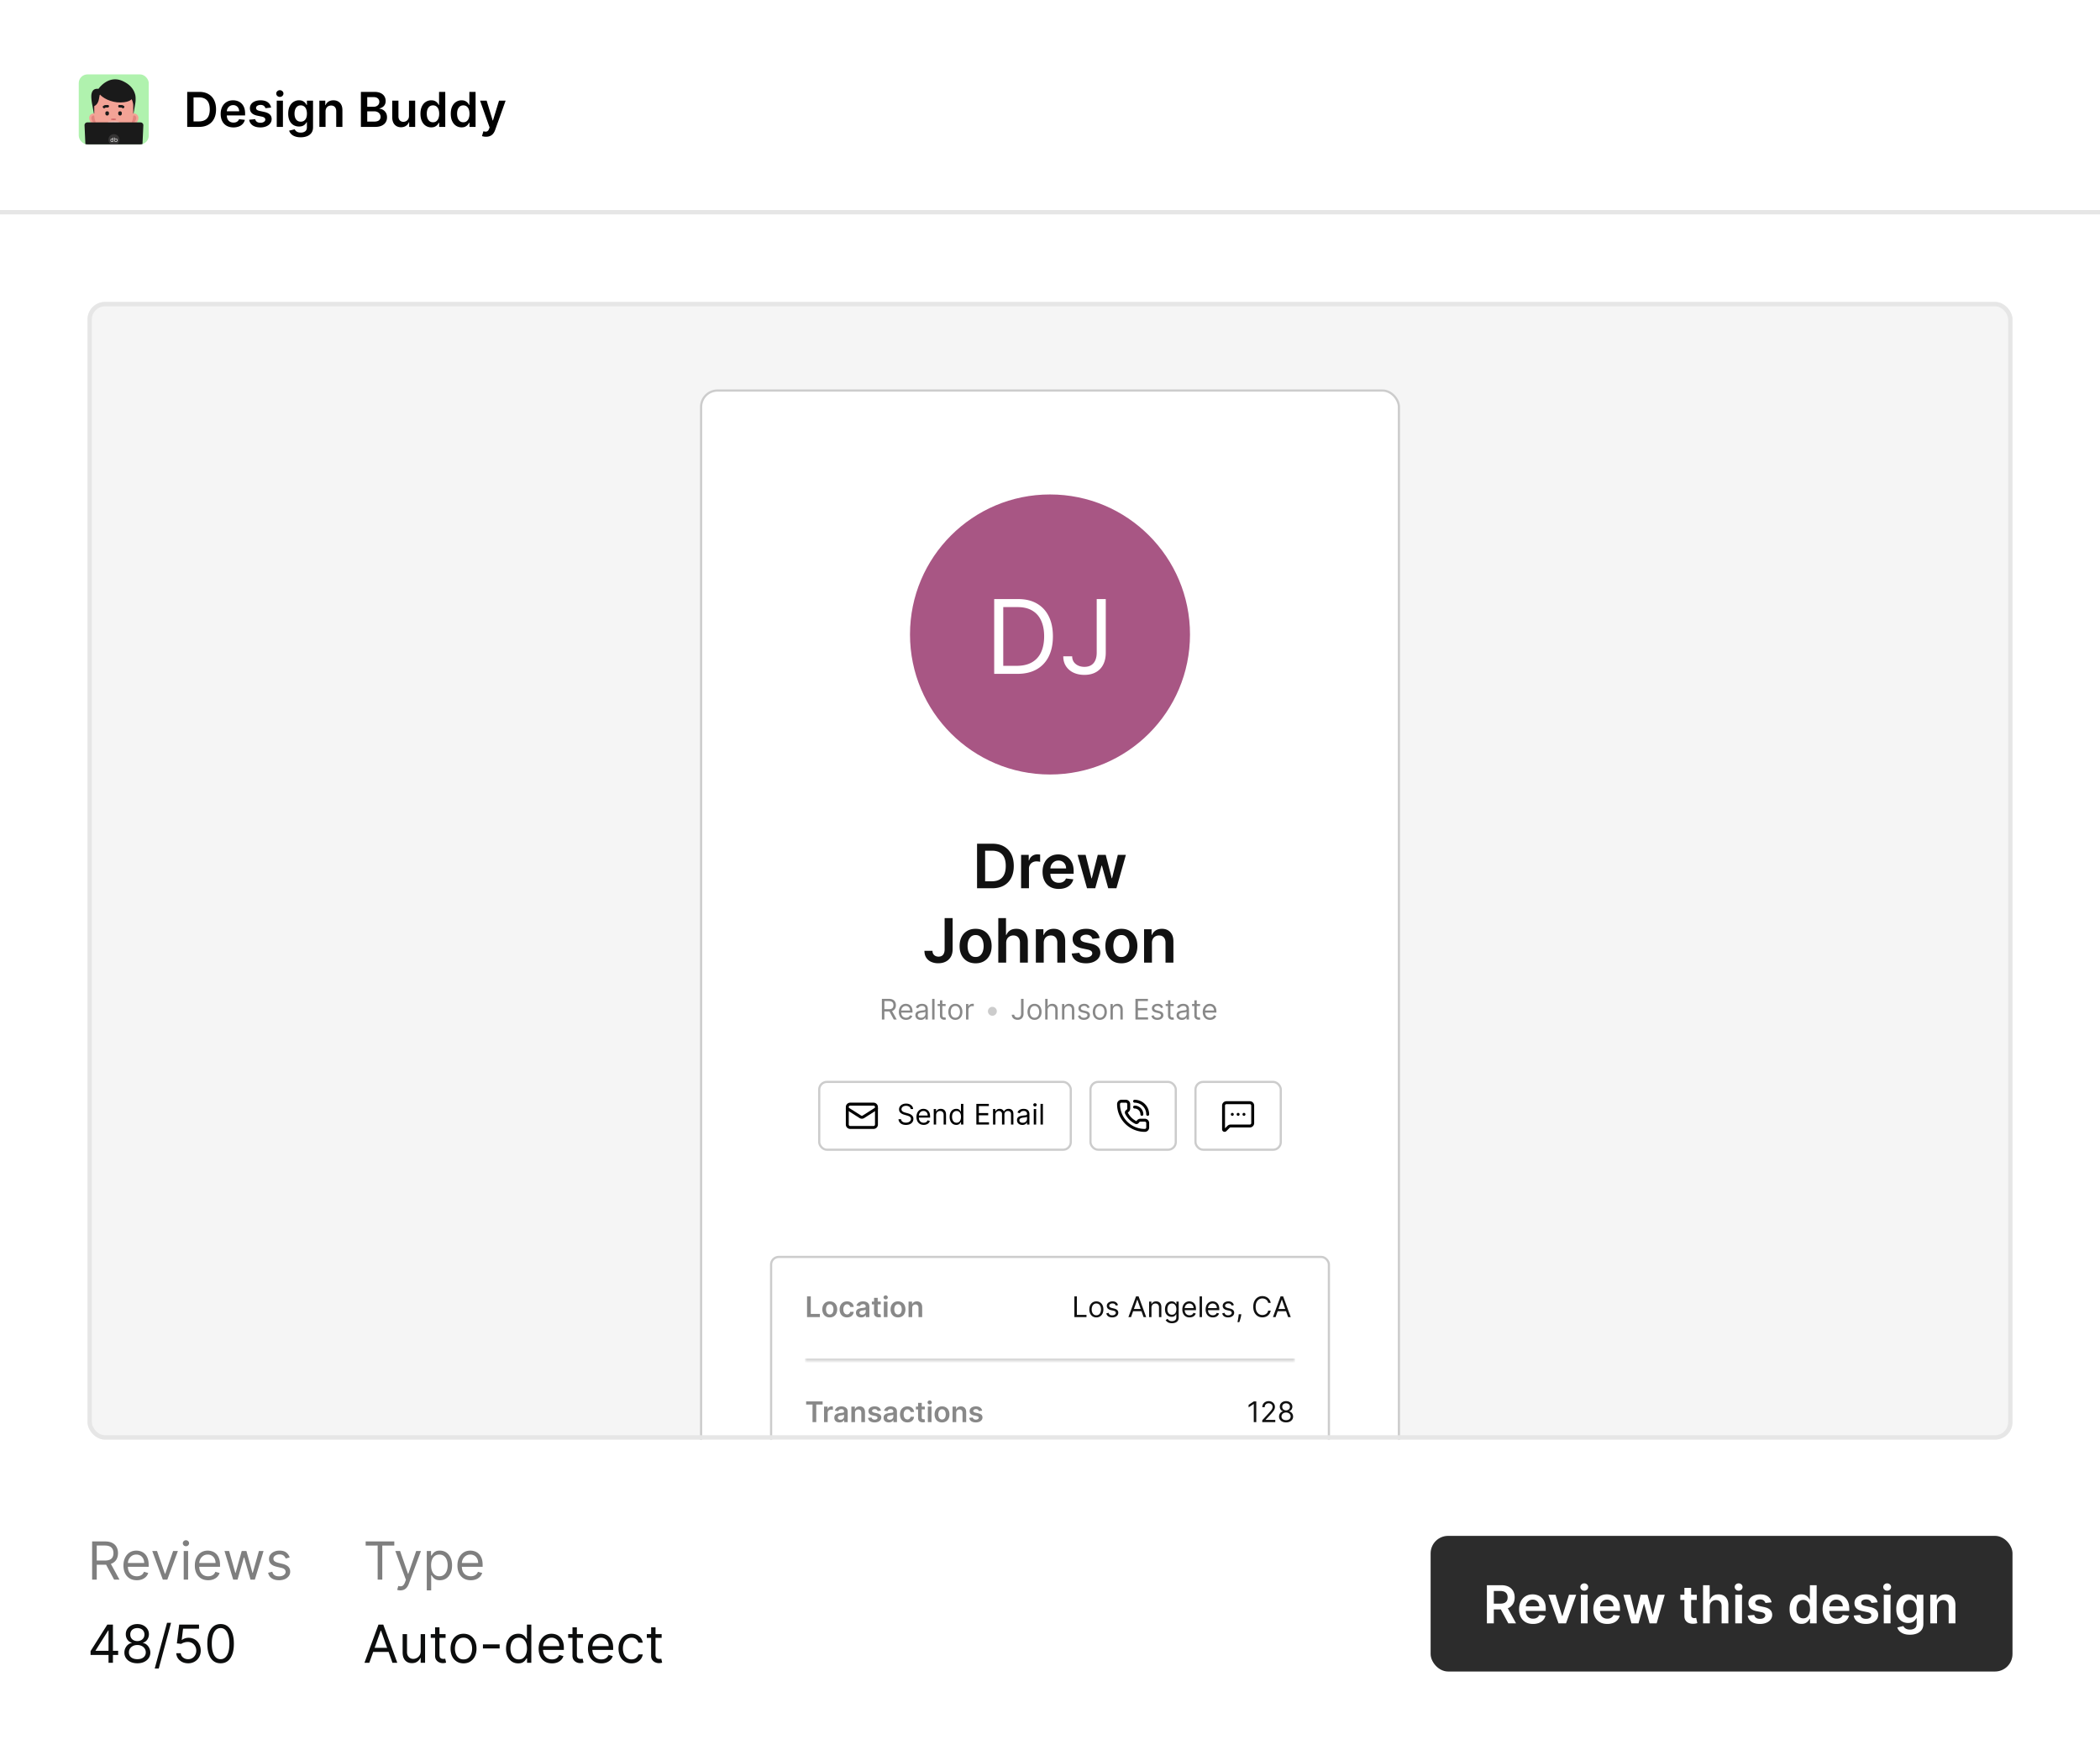 <svg xmlns="http://www.w3.org/2000/svg" width="480" height="400" fill="none" viewBox="0 0 480 400"><rect width="480" height="400" fill="#fff" rx="4"/><path stroke="#e6e6e6" d="M0 48.5h480"/><path fill="#000" d="M45.5 29h-2.71v-8h2.765q1.19 0 2.047.48a3.2 3.2 0 0 1 1.32 1.372q.46.895.46 2.14 0 1.25-.464 2.149a3.2 3.2 0 0 1-1.332 1.379q-.867.48-2.086.48m-1.262-1.254h1.192q.836 0 1.394-.305a1.95 1.95 0 0 0 .84-.918q.282-.613.281-1.53 0-.919-.28-1.524a1.92 1.92 0 0 0-.833-.91q-.547-.306-1.36-.305h-1.234zm9.115 1.371q-.901 0-1.558-.375a2.54 2.54 0 0 1-1.004-1.07q-.351-.696-.351-1.637 0-.926.351-1.625.356-.703.992-1.094.637-.394 1.496-.394.555 0 1.047.18.496.175.875.546.383.372.602.946.219.57.219 1.36v.433h-4.919v-.953h3.563a1.5 1.5 0 0 0-.176-.723 1.3 1.3 0 0 0-.48-.504 1.35 1.35 0 0 0-.711-.184q-.434 0-.762.211-.329.207-.512.547-.18.336-.183.739v.832q0 .523.191.898.192.371.535.57.345.195.805.196.309 0 .559-.086a1.2 1.2 0 0 0 .433-.262 1.1 1.1 0 0 0 .278-.426l1.32.149a2.06 2.06 0 0 1-.477.914 2.3 2.3 0 0 1-.89.601 3.4 3.4 0 0 1-1.242.211m8.607-4.531-1.29.14q-.055-.195-.19-.367a.95.95 0 0 0-.36-.277 1.3 1.3 0 0 0-.555-.105q-.44 0-.742.191-.297.192-.293.496a.52.52 0 0 0 .192.426q.199.165.656.27l1.023.218q.852.184 1.266.582.419.399.422 1.043a1.63 1.63 0 0 1-.332 1q-.324.43-.902.672a3.4 3.4 0 0 1-1.329.242q-1.101 0-1.773-.46a1.85 1.85 0 0 1-.8-1.294l1.378-.133q.094.407.398.614.306.207.794.207.503 0 .808-.207.309-.207.309-.512a.53.53 0 0 0-.2-.426q-.195-.168-.609-.258l-1.023-.214q-.864-.18-1.278-.606-.414-.429-.41-1.086-.003-.555.3-.96a1.97 1.97 0 0 1 .856-.634q.551-.225 1.27-.226 1.054 0 1.66.45.61.449.754 1.214M63.255 29v-6h1.414v6zm.71-6.852a.83.83 0 0 1-.577-.222.72.72 0 0 1-.242-.543.71.71 0 0 1 .242-.543.82.82 0 0 1 .578-.227q.34 0 .578.227a.71.71 0 0 1 .242.543q0 .316-.242.543a.82.82 0 0 1-.578.222m4.767 9.227q-.761 0-1.308-.207a2.3 2.3 0 0 1-.88-.547 1.9 1.9 0 0 1-.46-.762l1.273-.308q.087.176.25.347.165.176.442.29.28.117.707.117.6 0 .996-.293.395-.289.395-.953v-1.137h-.07a2 2 0 0 1-.321.45 1.6 1.6 0 0 1-.55.386q-.342.156-.856.156-.692 0-1.254-.324-.56-.328-.89-.977-.33-.652-.329-1.633 0-.987.328-1.668.332-.683.895-1.035a2.3 2.3 0 0 1 1.254-.355q.526 0 .867.18.343.176.547.425.203.247.308.465h.078V23h1.395v6.098q0 .77-.367 1.273-.368.504-1.004.754-.637.25-1.446.25m.012-3.57q.45 0 .766-.22.315-.218.48-.628t.164-.984a2.8 2.8 0 0 0-.164-.992 1.4 1.4 0 0 0-.476-.66 1.23 1.23 0 0 0-.77-.239q-.472 0-.789.246-.316.247-.477.676-.16.426-.16.969 0 .55.16.965.165.41.481.64.32.227.785.227m5.668-2.32V29h-1.414v-6h1.352v1.02h.07q.207-.504.66-.801.457-.297 1.129-.297.621 0 1.082.265.465.267.719.77.257.504.254 1.223V29H76.85v-3.602q0-.6-.313-.941-.308-.34-.855-.34-.372 0-.66.164-.285.16-.45.465a1.6 1.6 0 0 0-.16.738M82.492 29v-8h3.063q.867 0 1.441.273.578.27.863.739.29.468.29 1.062 0 .488-.188.836-.187.345-.504.559a2.1 2.1 0 0 1-.707.308v.078q.426.024.816.262.395.235.645.664t.25 1.04q0 .62-.3 1.116-.301.493-.907.778T85.73 29zm1.45-1.21H85.5q.789 0 1.137-.302a.99.99 0 0 0 .351-.781 1.2 1.2 0 0 0-.675-1.094 1.66 1.66 0 0 0-.774-.168h-1.598zm0-3.388h1.433q.375 0 .676-.136.3-.141.472-.395.177-.258.176-.61 0-.464-.328-.765-.324-.3-.965-.3h-1.465zm9.541 2.075V23h1.414v6h-1.37v-1.066h-.063q-.203.503-.668.824-.46.32-1.137.32-.589 0-1.043-.262a1.8 1.8 0 0 1-.703-.77q-.254-.507-.254-1.226V23h1.414v3.602q0 .57.313.906t.82.336q.312 0 .605-.153.294-.151.481-.453.191-.305.191-.761m5.095 2.628a2.27 2.27 0 0 1-1.266-.363q-.558-.363-.882-1.055-.325-.69-.325-1.68 0-.999.329-1.687.331-.69.894-1.043a2.3 2.3 0 0 1 1.254-.355q.527 0 .867.18.34.176.54.425.198.247.308.465h.058V21h1.418v8h-1.39v-.945h-.086q-.11.218-.316.465-.207.242-.547.414t-.856.171m.395-1.16q.45 0 .765-.242.316-.246.481-.683t.164-1.02a2.8 2.8 0 0 0-.164-1.012 1.44 1.44 0 0 0-.477-.668 1.23 1.23 0 0 0-.77-.238q-.472 0-.788.246t-.477.68-.16.992q0 .563.16 1.004.165.438.48.691.321.25.786.25m6.534 1.16q-.707 0-1.266-.363-.558-.363-.883-1.055-.324-.69-.324-1.68 0-.999.328-1.687.333-.69.895-1.043a2.3 2.3 0 0 1 1.254-.355q.526 0 .867.18.34.176.539.425.2.247.309.465h.058V21h1.418v8h-1.39v-.945h-.086q-.11.218-.317.465-.207.242-.547.414-.339.171-.855.171m.394-1.16q.45 0 .766-.242a1.5 1.5 0 0 0 .48-.683q.165-.438.165-1.02t-.165-1.012a1.43 1.43 0 0 0-.476-.668 1.23 1.23 0 0 0-.77-.238q-.473 0-.789.246a1.5 1.5 0 0 0-.476.68q-.16.434-.16.992 0 .563.16 1.004.163.438.48.691.32.25.785.25m5.187 3.305a2.9 2.9 0 0 1-.922-.148l.328-1.102q.309.09.551.086a.68.68 0 0 0 .426-.152q.187-.145.316-.485l.121-.324L109.732 23h1.5l1.383 4.531h.063L114.064 23h1.504l-2.402 6.727q-.168.476-.445.816-.278.345-.68.523-.398.184-.953.184"/><g clip-path="url(#a)"><rect width="16" height="16" x="18" y="17" fill="#b0f2ae" rx="2"/><g filter="url(#b)"><ellipse cx="26.07" cy="26.078" fill="#000" fill-opacity=".5" rx="4.271" ry="4.12"/></g><path fill="#1a1a1a" d="M30.912 21.667c-.24-.901-.805-2.172-2.822-3.12-3.332-1.567-5.579 1.76-5.579 1.76-.898-.099-1.384.257-1.579 1.093-.166.715.058 2.111.18 2.646l.664 3.64.64-3.23c.63-2.125 1.589-2.99 1.589-2.99l3.044-.25 3.23 6.16.627-3.645a6.3 6.3 0 0 0 .088-1.402 3.6 3.6 0 0 0-.082-.662"/><path fill="#f3a396" d="M31.627 26.938a1 1 0 0 0-1-.998h-.499c-.59 0-1.07.479-1.07 1.07v.399c0 .567.46 1.027 1.028 1.027h.042c.828 0 1.499-.67 1.499-1.498"/><path fill="url(#c)" fill-opacity=".2" d="M31.627 26.938a1 1 0 0 0-1-.998h-.499c-.59 0-1.07.479-1.07 1.07v.399c0 .567.46 1.027 1.028 1.027h.042c.828 0 1.499-.67 1.499-1.498"/><ellipse cx="30.51" cy="27.192" fill="#d26665" fill-opacity=".5" rx=".58" ry=".829" transform="rotate(21.735 30.51 27.192)"/><path fill="#f3a396" d="M20.391 26.938c0-.551.448-.998.999-.998h.5c.59 0 1.07.479 1.07 1.07v.399c0 .567-.46 1.027-1.028 1.027h-.043c-.827 0-1.498-.67-1.498-1.498"/><path fill="url(#d)" fill-opacity=".2" d="M20.391 26.938c0-.551.448-.998.999-.998h.5c.59 0 1.07.479 1.07 1.07v.399c0 .567-.46 1.027-1.028 1.027h-.043c-.827 0-1.498-.67-1.498-1.498"/><ellipse cx=".58" cy=".829" fill="#d26665" fill-opacity=".5" rx=".58" ry=".829" transform="rotate(158.265 8.354 15.19)scale(1 -1)"/><path fill="#f3a396" d="M21.55 24.639c0-.417 0-.625.02-.8A3.21 3.21 0 0 1 24.41 21c.174-.018.383-.018.799-.018h1.582c.416 0 .625 0 .8.019a3.21 3.21 0 0 1 2.84 2.84c.018.174.018.382.018.799v1.647a4.45 4.45 0 0 1-8.899 0z"/><path fill="url(#e)" fill-opacity=".2" d="M21.55 24.639c0-.417 0-.625.02-.8A3.21 3.21 0 0 1 24.41 21c.174-.018.383-.018.799-.018h1.582c.416 0 .625 0 .8.019a3.21 3.21 0 0 1 2.84 2.84c.018.174.018.382.018.799v1.647a4.45 4.45 0 0 1-8.899 0z"/><path fill="#1a1a1a" d="M24.083 25.81a.37.37 0 0 1 .37-.37h.08a.37.37 0 0 1 .37.37v.182a.41.41 0 1 1-.82 0zM27.025 25.81a.37.37 0 0 1 .37-.37h.08a.37.37 0 0 1 .37.37v.182a.41.41 0 1 1-.82 0z"/><ellipse cx="25.947" cy="27.267" fill="#d26665" rx=".597" ry=".187"/><path fill="#1a1a1a" fill-rule="evenodd" d="M24.202 24.559c-.093.02-.175.052-.296.117a.268.268 0 0 1-.252-.472c.146-.078.278-.135.437-.168.154-.033.322-.042.536-.042a.268.268 0 0 1 0 .535c-.205 0-.327.01-.425.03" clip-rule="evenodd"/><path fill="#1a1a1a" fill-rule="evenodd" d="M24.189 24.575a.8.8 0 0 0-.283.101.268.268 0 0 1-.252-.472c.155-.083.29-.132.45-.157.15-.024.317-.026.523-.026a.268.268 0 0 1 0 .535c-.213 0-.337.003-.438.019M27.718 24.559c.093.02.175.052.296.117a.268.268 0 0 0 .252-.472 1.6 1.6 0 0 0-.437-.168 2.6 2.6 0 0 0-.536-.042.268.268 0 0 0 0 .535c.205 0 .327.01.425.03" clip-rule="evenodd"/><path fill="#1a1a1a" fill-rule="evenodd" d="M27.731 24.575c.092.014.17.04.283.101a.268.268 0 0 0 .252-.472 1.4 1.4 0 0 0-.45-.157 3.4 3.4 0 0 0-.523-.026.268.268 0 0 0 0 .535c.213 0 .337.003.438.019" clip-rule="evenodd"/><path fill="#1a1a1a" d="M29.884 20.804c-.11.037-3.673-.982-3.673-.982l-3.126.982.001.004c-2.749.768-1.537 3.455-1.537 3.455 1.13-.6 1.048-1.829 1.262-2.714.5.68 2.416 1.916 4.773 1.869 2.414-.049 2.687-1.019 2.687-1.019s-.276-1.634-.387-1.595"/><path fill="#613030" d="M27.65 28.108c-.057-.064-.775-.1-1.7-.1s-1.642.036-1.7.1c-.065.04.342 1.501 1.7 1.501s1.765-1.46 1.7-1.501"/><mask id="f" width="4" height="2" x="24" y="28" maskUnits="userSpaceOnUse" style="mask-type:alpha"><path fill="#000" d="M27.65 28.108c-.057-.064-.775-.1-1.7-.1s-1.642.036-1.7.1c-.065.04.342 1.501 1.7 1.501s1.765-1.46 1.7-1.501"/></mask><g mask="url(#f)"><path fill="#d23d25" d="M27.425 29.101c-.37.58-.92 1.13-1.522 1.107-.654-.025-1.136-.55-1.428-1.05.51-.446 1.861-.953 2.95-.057"/><path fill="#fff" d="M27.231 27.731c-.01.407-.102.407-.102.407-.38.19-1.833.364-2.381 0-.058-.038-.068-.23-.08-.361a.14.14 0 0 1 .086-.038c.908-.053 2.066-.138 2.477-.008"/></g><path fill="#1a1a1a" d="M19.323 28.644a.64.64 0 0 1 .642-.671H32.12c.366 0 .658.305.642.67l-.299 6.617a.64.64 0 0 1-.641.613h-11.56a.64.64 0 0 1-.64-.613z"/><circle cx="26.043" cy="31.921" r="1.257" fill="#363535"/><path fill="#fff" d="M26.243 32.388q-.057 0-.057-.057v-.84q0-.057.057-.057t.057.056v.283a.2.2 0 0 1 .088-.054.4.4 0 0 1 .124-.018h.051q.136 0 .2.065.066.065.066.2v.156q0 .135-.065.2-.065.066-.2.066h-.052a.4.4 0 0 1-.124-.018.2.2 0 0 1-.088-.054v.015q0 .057-.057.057m.269-.114h.051q.09 0 .12-.032.032-.031.032-.12v-.156q0-.089-.032-.12t-.12-.032h-.051q-.09 0-.15.024-.062.022-.062.07v.273q0 .047.061.07a.4.4 0 0 0 .15.023M25.54 32.388q-.135 0-.2-.065t-.065-.2v-.157q0-.135.065-.2.066-.066.2-.065h.264v-.21q0-.057.056-.057.057 0 .057.056v.841q0 .057-.057.057-.056 0-.056-.057v-.01a.2.2 0 0 1-.084.05.4.4 0 0 1-.128.017zm0-.114h.052a.4.4 0 0 0 .15-.023q.061-.023.061-.07v-.366h-.262q-.09 0-.12.032-.032.032-.032.12v.155q0 .089.032.12.031.032.12.032"/></g><g clip-path="url(#g)"><rect width="440" height="260" x="20" y="69" fill="#f5f5f5" rx="4"/><rect width="159.5" height="317.5" x="160.25" y="89.25" fill="#fff" rx="3.75"/><rect width="159.5" height="317.5" x="160.25" y="89.25" stroke="#ccc" stroke-width=".5" rx="3.75"/><circle cx="240" cy="145" r="32" fill="#a85684"/><path fill="#fff" d="M232.519 154h-5.274v-17.091h5.508q2.487 0 4.256 1.027 1.77 1.017 2.712 2.929.943 1.902.943 4.556 0 2.67-.951 4.598-.951 1.92-2.771 2.955-1.82 1.026-4.423 1.026m-3.204-1.836h3.071q2.12 0 3.513-.818a5.04 5.04 0 0 0 2.078-2.328q.684-1.51.684-3.597 0-2.07-.676-3.563-.675-1.502-2.019-2.303-1.344-.81-3.347-.81h-3.304zm21.363-15.255h2.07v12.217q0 1.636-.601 2.779a4.07 4.07 0 0 1-1.694 1.736q-1.093.593-2.579.593-1.401 0-2.495-.509a4.1 4.1 0 0 1-1.719-1.469q-.626-.951-.626-2.262h2.036q0 .726.359 1.269.368.534 1.002.834.634.301 1.443.301.894 0 1.519-.376.626-.375.952-1.101.333-.735.333-1.795z"/><path fill="#111" d="M226.777 203h-3.45v-10.182h3.519q1.517 0 2.606.612a4.1 4.1 0 0 1 1.68 1.745q.587 1.139.587 2.724 0 1.591-.592 2.735a4.1 4.1 0 0 1-1.695 1.754q-1.104.612-2.655.612m-1.606-1.596h1.516q1.064 0 1.775-.388.71-.393 1.069-1.168.358-.78.358-1.949 0-1.168-.358-1.939a2.44 2.44 0 0 0-1.059-1.158q-.696-.388-1.73-.388h-1.571zm8.221 1.596v-7.636h1.745v1.272h.079q.209-.66.716-1.019a1.97 1.97 0 0 1 1.168-.363q.15 0 .333.015.19.01.314.035v1.656a2 2 0 0 0-.363-.07 3.4 3.4 0 0 0-.473-.035q-.492 0-.885.214a1.56 1.56 0 0 0-.611.582 1.64 1.64 0 0 0-.224.86V203zm8.617.149q-1.149 0-1.984-.477a3.23 3.23 0 0 1-1.278-1.362q-.447-.885-.447-2.083 0-1.178.447-2.069a3.4 3.4 0 0 1 1.263-1.392q.81-.502 1.904-.502.707 0 1.332.229.632.224 1.114.696.487.472.766 1.203.278.726.278 1.73v.552h-6.259v-1.213h4.534a1.93 1.93 0 0 0-.224-.92 1.6 1.6 0 0 0-.611-.641 1.7 1.7 0 0 0-.905-.234q-.552 0-.97.269a1.84 1.84 0 0 0-.651.696q-.228.428-.233.939v1.059q0 .666.243 1.144.245.472.681.726.438.248 1.024.248.393 0 .711-.109.318-.114.552-.333t.353-.542l1.681.189a2.6 2.6 0 0 1-.607 1.163 3 3 0 0 1-1.134.766q-.69.268-1.58.268m6.453-.149-2.158-7.636h1.834l1.343 5.369h.069l1.373-5.369h1.814l1.372 5.339h.075l1.322-5.339h1.84L255.183 203h-1.874l-1.432-5.161h-.104L250.341 203zm-32.548 6.818h1.829v7.159q-.005.985-.417 1.696-.413.705-1.154 1.088-.735.378-1.715.378a3.9 3.9 0 0 1-1.611-.318 2.6 2.6 0 0 1-1.128-.955q-.418-.63-.418-1.571h1.835q.005.414.179.711.179.299.492.458t.721.159q.442 0 .751-.184.308-.19.467-.557.164-.368.169-.905zm7.082 10.331q-1.119 0-1.939-.492a3.34 3.34 0 0 1-1.273-1.377q-.447-.886-.447-2.068 0-1.183.447-2.074a3.34 3.34 0 0 1 1.273-1.382q.82-.492 1.939-.492t1.939.492q.82.493 1.268 1.382.452.89.452 2.074t-.452 2.068a3.3 3.3 0 0 1-1.268 1.377q-.82.492-1.939.492m.01-1.442q.606 0 1.014-.333.408-.338.607-.905.203-.566.203-1.262 0-.701-.203-1.268a2 2 0 0 0-.607-.91q-.408-.338-1.014-.338-.621 0-1.034.338a2.04 2.04 0 0 0-.612.91q-.199.566-.199 1.268 0 .696.199 1.262.204.567.612.905.413.333 1.034.333m6.976-3.181V220h-1.799v-10.182h1.759v3.843h.09q.269-.646.83-1.019.567-.378 1.442-.378.795 0 1.387.333.591.333.915.975.328.64.328 1.566V220h-1.8v-4.584q0-.77-.397-1.198-.393-.432-1.104-.432a1.74 1.74 0 0 0-.855.208 1.46 1.46 0 0 0-.587.592q-.209.387-.209.94m8.586 0V220h-1.8v-7.636h1.721v1.297h.089a2.2 2.2 0 0 1 .84-1.019q.582-.378 1.437-.378.79 0 1.377.338.593.339.915.98.328.64.323 1.556V220h-1.8v-4.584q0-.765-.397-1.198-.393-.432-1.089-.432-.472 0-.84.208a1.45 1.45 0 0 0-.572.592q-.204.387-.204.94m12.767-1.144-1.64.179a1.3 1.3 0 0 0-.244-.467 1.2 1.2 0 0 0-.457-.353 1.7 1.7 0 0 0-.706-.134q-.562 0-.945.243-.378.244-.373.632a.66.66 0 0 0 .244.541q.253.21.835.343l1.303.279q1.083.234 1.61.741.532.507.537 1.327a2.08 2.08 0 0 1-.422 1.273q-.412.546-1.149.855-.736.308-1.69.308-1.402 0-2.257-.587-.855-.59-1.019-1.645l1.755-.169q.118.517.507.78.388.264 1.009.264.642 0 1.029-.264.393-.262.393-.651a.68.68 0 0 0-.254-.542q-.248-.213-.775-.328l-1.303-.273q-1.098-.23-1.626-.771-.526-.547-.522-1.382a1.96 1.96 0 0 1 .383-1.223q.393-.522 1.089-.805.7-.29 1.616-.289 1.342 0 2.113.572a2.4 2.4 0 0 1 .959 1.546m4.979 5.767q-1.118 0-1.939-.492a3.33 3.33 0 0 1-1.272-1.377q-.448-.886-.448-2.068 0-1.183.448-2.074a3.34 3.34 0 0 1 1.272-1.382q.821-.492 1.939-.492t1.939.492q.82.493 1.268 1.382.453.89.452 2.074 0 1.183-.452 2.068a3.3 3.3 0 0 1-1.268 1.377q-.82.492-1.939.492m.01-1.442q.607 0 1.014-.333.408-.338.607-.905a3.7 3.7 0 0 0 .204-1.262q0-.701-.204-1.268a2 2 0 0 0-.607-.91q-.406-.338-1.014-.338-.621 0-1.034.338a2.04 2.04 0 0 0-.611.91 3.8 3.8 0 0 0-.199 1.268q0 .696.199 1.262.203.567.611.905.413.333 1.034.333m6.977-3.181V220h-1.8v-7.636h1.72v1.297h.09q.262-.64.84-1.019.581-.378 1.437-.378.79 0 1.377.338.591.339.914.98.328.64.324 1.556V220h-1.8v-4.584q0-.765-.398-1.198-.393-.432-1.089-.432-.472 0-.84.208a1.45 1.45 0 0 0-.572.592q-.203.387-.203.94"/><path fill="#888" d="M201.572 233v-4.727h1.598q.554 0 .909.189.356.187.526.515t.171.745q0 .419-.171.741a1.2 1.2 0 0 1-.524.508q-.353.182-.902.182h-1.293v-.517h1.275q.378 0 .609-.11a.7.7 0 0 0 .337-.314q.106-.205.106-.49 0-.283-.106-.496a.73.73 0 0 0-.339-.328q-.234-.117-.617-.117h-1.006V233zm2.226-2.124 1.163 2.124h-.665l-1.145-2.124zm3.307 2.198q-.513 0-.884-.226a1.5 1.5 0 0 1-.57-.637 2.2 2.2 0 0 1-.199-.956q0-.544.199-.96.2-.418.558-.651a1.5 1.5 0 0 1 .84-.236q.277 0 .547.093.27.091.492.3.221.205.353.545.132.339.132.835v.231h-2.733v-.471h2.179q0-.3-.12-.535a.9.9 0 0 0-.337-.372.95.95 0 0 0-.513-.136 1 1 0 0 0-.563.161 1.06 1.06 0 0 0-.362.416 1.2 1.2 0 0 0-.127.549v.314q0 .402.138.681a1 1 0 0 0 .39.422q.25.144.58.144.214 0 .387-.06a.85.85 0 0 0 .303-.185.8.8 0 0 0 .196-.309l.526.147a1.15 1.15 0 0 1-.279.471 1.35 1.35 0 0 1-.485.314 1.8 1.8 0 0 1-.648.111m3.34.009q-.337 0-.612-.127a1.05 1.05 0 0 1-.436-.371 1.05 1.05 0 0 1-.162-.591q0-.305.12-.494a.84.84 0 0 1 .321-.3q.201-.11.443-.162a6 6 0 0 1 .492-.088q.323-.04.524-.062a.8.8 0 0 0 .295-.076q.095-.054.095-.185v-.018q0-.342-.187-.531-.184-.19-.561-.19-.39 0-.612.171a1 1 0 0 0-.311.365l-.517-.185q.138-.323.369-.503.234-.182.508-.254a2.1 2.1 0 0 1 .545-.074q.17 0 .392.042.224.04.432.164.21.124.348.376.14.251.139.674V233h-.545v-.48h-.028a1 1 0 0 1-.184.247 1.1 1.1 0 0 1-.344.224 1.3 1.3 0 0 1-.524.092m.083-.489q.323 0 .545-.127a.87.87 0 0 0 .337-.328.84.84 0 0 0 .115-.422v-.499q-.035.042-.152.076a3 3 0 0 1-.268.058 13 13 0 0 1-.522.069 2 2 0 0 0-.397.09.7.7 0 0 0-.295.183.46.46 0 0 0-.111.327q0 .285.21.43a.95.95 0 0 0 .538.143m3.081-4.321V233h-.545v-4.727zm2.539 1.182v.461h-1.837v-.461zm-1.301-.85h.544v3.379q0 .231.067.347a.35.35 0 0 0 .176.152.7.7 0 0 0 .228.037 1 1 0 0 0 .148-.009l.092-.019.111.49a1.3 1.3 0 0 1-.406.064q-.231 0-.453-.099a.9.9 0 0 1-.364-.302.87.87 0 0 1-.143-.513zm3.523 4.469q-.48 0-.842-.229a1.56 1.56 0 0 1-.564-.639 2.16 2.16 0 0 1-.2-.96q0-.555.2-.967.204-.414.564-.642.362-.228.842-.229.48 0 .84.229.363.228.563.642.204.412.204.967 0 .549-.204.96a1.5 1.5 0 0 1-.563.639q-.36.23-.84.229m0-.489a.94.94 0 0 0 .6-.187q.235-.188.349-.492a1.9 1.9 0 0 0 .113-.66q0-.355-.113-.663a1.1 1.1 0 0 0-.349-.496.93.93 0 0 0-.6-.189.93.93 0 0 0-.6.189 1.1 1.1 0 0 0-.349.496 1.9 1.9 0 0 0-.113.663q0 .356.113.66.114.304.349.492a.94.94 0 0 0 .6.187m2.438.415v-3.545h.526v.535h.037a.86.86 0 0 1 .351-.427q.254-.164.573-.164l.15.002q.09.003.136.007v.554a2 2 0 0 0-.333-.037.97.97 0 0 0-.461.109.796.796 0 0 0-.434.722V233z"/><path fill="#ccc" d="M226.828 232.132a1 1 0 0 1-.51-.136 1.06 1.06 0 0 1-.369-.369 1 1 0 0 1-.137-.511 1 1 0 0 1 .137-.51q.138-.23.369-.367a1 1 0 0 1 .51-.138q.282 0 .51.138a1.02 1.02 0 0 1 .506.877.97.97 0 0 1-.139.511 1.05 1.05 0 0 1-.367.369.97.97 0 0 1-.51.136"/><path fill="#888" d="M233.382 228.273h.573v3.379q0 .453-.167.769-.166.315-.468.48a1.5 1.5 0 0 1-.713.164q-.388 0-.691-.141a1.14 1.14 0 0 1-.475-.406 1.1 1.1 0 0 1-.173-.626h.563q0 .201.099.351.102.147.277.231.175.083.4.083a.8.8 0 0 0 .42-.104.66.66 0 0 0 .263-.305q.092-.203.092-.496zm3.086 4.801q-.48 0-.842-.229a1.56 1.56 0 0 1-.564-.639 2.2 2.2 0 0 1-.2-.96q0-.555.2-.967.204-.414.564-.642.362-.228.842-.229.48 0 .84.229.363.228.564.642.203.412.203.967 0 .549-.203.96a1.53 1.53 0 0 1-.564.639q-.36.23-.84.229m0-.489a.94.94 0 0 0 .6-.187q.236-.188.349-.492a1.9 1.9 0 0 0 .113-.66q0-.355-.113-.663a1.1 1.1 0 0 0-.349-.496.93.93 0 0 0-.6-.189.93.93 0 0 0-.6.189 1.1 1.1 0 0 0-.348.496 1.9 1.9 0 0 0-.114.663q0 .356.114.66.112.304.348.492a.94.94 0 0 0 .6.187m2.983-1.718V233h-.545v-4.727h.545v1.736h.046q.125-.276.374-.437.252-.164.67-.164.362 0 .634.146a.97.97 0 0 1 .423.441q.152.295.152.752V233h-.545v-2.216q0-.422-.219-.653-.217-.234-.602-.233-.268 0-.481.113a.82.82 0 0 0-.332.33q-.12.217-.12.526m3.84 0V233h-.544v-3.545h.526v.554h.046q.124-.271.379-.434.253-.167.655-.167.36 0 .63.148.27.146.42.443.15.296.15.748V233h-.544v-2.216q0-.417-.217-.651t-.596-.235a.94.94 0 0 0-.466.113.8.8 0 0 0-.321.33q-.118.217-.118.526m5.769-.618-.489.138a1 1 0 0 0-.136-.238.7.7 0 0 0-.24-.194.9.9 0 0 0-.39-.076.93.93 0 0 0-.543.15q-.215.148-.215.377 0 .203.148.32.148.118.462.197l.526.129q.475.116.709.353a.83.83 0 0 1 .233.607.9.9 0 0 1-.176.545 1.16 1.16 0 0 1-.484.378q-.312.14-.725.139-.543 0-.898-.236a1.04 1.04 0 0 1-.45-.687l.517-.13a.72.72 0 0 0 .279.43q.208.143.543.143.38 0 .604-.162.227-.164.227-.392a.41.41 0 0 0-.13-.31q-.129-.126-.397-.189l-.591-.138q-.487-.116-.715-.358a.87.87 0 0 1-.226-.612q0-.3.168-.531.171-.23.464-.362.295-.132.67-.132.526 0 .826.231.302.23.429.61m2.325 2.825q-.48 0-.842-.229a1.56 1.56 0 0 1-.564-.639 2.2 2.2 0 0 1-.2-.96q0-.555.2-.967.204-.414.564-.642.362-.228.842-.229.48 0 .84.229.363.228.564.642.203.412.203.967 0 .549-.203.96a1.53 1.53 0 0 1-.564.639q-.36.23-.84.229m0-.489a.94.94 0 0 0 .6-.187q.235-.188.349-.492a1.9 1.9 0 0 0 .113-.66q0-.355-.113-.663a1.1 1.1 0 0 0-.349-.496.93.93 0 0 0-.6-.189.93.93 0 0 0-.6.189 1.1 1.1 0 0 0-.348.496 1.9 1.9 0 0 0-.114.663q0 .356.114.66.113.304.348.492a.94.94 0 0 0 .6.187m2.983-1.718V233h-.545v-3.545h.527v.554h.046q.124-.271.378-.434.255-.167.656-.167.36 0 .63.148.27.146.42.443.15.296.15.748V233h-.545v-2.216q0-.417-.217-.651-.216-.235-.595-.235a.94.94 0 0 0-.466.113.8.8 0 0 0-.321.33q-.118.217-.118.526m5.16 2.133v-4.727h2.853v.508H260.1v1.597h2.133v.508H260.1v1.606h2.317V233zm6.322-2.751-.49.138a.9.9 0 0 0-.136-.238.66.66 0 0 0-.24-.194.9.9 0 0 0-.39-.076.93.93 0 0 0-.542.15q-.215.148-.215.377 0 .203.148.32.147.118.461.197l.527.129q.476.116.708.353a.82.82 0 0 1 .233.607.9.9 0 0 1-.175.545q-.173.24-.485.378a1.8 1.8 0 0 1-.725.139q-.542 0-.897-.236a1.05 1.05 0 0 1-.451-.687l.518-.13a.72.72 0 0 0 .279.43q.207.143.542.143.381 0 .605-.162.226-.164.226-.392a.42.42 0 0 0-.129-.31q-.13-.126-.397-.189l-.591-.138q-.487-.116-.716-.358a.87.87 0 0 1-.226-.612q0-.3.169-.531.17-.23.464-.362.296-.132.669-.132.526 0 .826.231.303.23.43.61m2.426-.794v.461h-1.837v-.461zm-1.302-.85h.545v3.379q0 .231.067.347a.35.35 0 0 0 .176.152.7.7 0 0 0 .228.037 1 1 0 0 0 .148-.009l.092-.019.111.49a1.3 1.3 0 0 1-.406.064q-.231 0-.453-.099a.9.9 0 0 1-.364-.302.87.87 0 0 1-.144-.513zm3.165 4.478q-.337 0-.612-.127a1.05 1.05 0 0 1-.436-.371 1.05 1.05 0 0 1-.161-.591q0-.305.12-.494a.85.85 0 0 1 .32-.3q.201-.11.444-.162.245-.055.491-.088.324-.04.524-.062a.8.8 0 0 0 .296-.076q.094-.054.094-.185v-.018q0-.342-.187-.531-.185-.19-.561-.19-.39 0-.611.171a1 1 0 0 0-.312.365l-.517-.185q.139-.323.369-.503.234-.182.508-.254a2.1 2.1 0 0 1 .545-.074q.171 0 .392.042.225.04.432.164.21.124.349.376.138.251.138.674V233h-.545v-.48h-.027a1 1 0 0 1-.185.247 1.1 1.1 0 0 1-.344.224 1.3 1.3 0 0 1-.524.092m.083-.489q.323 0 .545-.127a.87.87 0 0 0 .452-.75v-.499q-.035.042-.152.076a3 3 0 0 1-.268.058 13 13 0 0 1-.521.069 2 2 0 0 0-.397.09.7.7 0 0 0-.296.183.46.46 0 0 0-.111.327q0 .285.21.43a.95.95 0 0 0 .538.143m4.078-3.139v.461h-1.837v-.461zm-1.302-.85h.545v3.379q0 .231.067.347a.35.35 0 0 0 .176.152.7.7 0 0 0 .228.037 1 1 0 0 0 .148-.009l.092-.019.111.49a1.3 1.3 0 0 1-.406.064q-.231 0-.453-.099a.9.9 0 0 1-.364-.302.87.87 0 0 1-.144-.513zm3.57 4.469q-.513 0-.884-.226a1.53 1.53 0 0 1-.57-.637 2.2 2.2 0 0 1-.199-.956q0-.544.199-.96.201-.418.558-.651.361-.236.841-.236.276 0 .547.093.27.091.491.3.222.205.354.545.13.339.131.835v.231h-2.733v-.471h2.179q0-.3-.12-.535a.9.9 0 0 0-.849-.508 1 1 0 0 0-.564.161 1.1 1.1 0 0 0-.362.416 1.2 1.2 0 0 0-.127.549v.314q0 .402.139.681a1 1 0 0 0 .39.422q.249.144.579.144.214 0 .388-.06a.8.8 0 0 0 .302-.185.8.8 0 0 0 .196-.309l.527.147a1.2 1.2 0 0 1-.28.471q-.196.201-.484.314a1.8 1.8 0 0 1-.649.111"/><rect width="57.5" height="15.5" x="187.25" y="247.25" fill="#fff" rx="1.75"/><rect width="57.5" height="15.5" x="187.25" y="247.25" stroke="#ccc" stroke-width=".5" rx="1.75"/><path stroke="#000" stroke-linecap="round" stroke-linejoin="round" stroke-width=".667" d="m200.333 253.332-2.997 1.909a.66.66 0 0 1-.669 0l-3-1.909"/><path stroke="#000" stroke-linecap="round" stroke-linejoin="round" stroke-width=".667" d="M199.667 252.332h-5.334a.667.667 0 0 0-.666.667v4c0 .368.298.666.666.666h5.334a.666.666 0 0 0 .666-.666v-4a.667.667 0 0 0-.666-.667"/><path fill="#000" d="M208.158 253.455a.73.73 0 0 0-.337-.545 1.3 1.3 0 0 0-.725-.194q-.314 0-.549.101a.9.9 0 0 0-.365.28.67.67 0 0 0-.129.404q0 .189.09.325.092.134.235.224.142.088.3.145.157.055.289.091l.48.129q.185.048.411.134.228.085.436.233.21.145.346.374.136.228.136.561 0 .383-.201.692a1.37 1.37 0 0 1-.581.492q-.381.182-.926.182-.508 0-.879-.164a1.4 1.4 0 0 1-.582-.457 1.3 1.3 0 0 1-.238-.681h.591a.75.75 0 0 0 .18.443q.159.174.402.259.244.083.526.083.328 0 .589-.106.26-.108.413-.3a.7.7 0 0 0 .152-.453.56.56 0 0 0-.131-.383 1 1 0 0 0-.347-.24 4 4 0 0 0-.463-.161l-.582-.167q-.554-.159-.877-.454-.324-.296-.323-.774 0-.396.214-.692.218-.298.582-.462.368-.166.819-.166.457 0 .813.164a1.4 1.4 0 0 1 .563.443q.21.282.222.64zm2.972 3.619q-.513 0-.884-.226a1.53 1.53 0 0 1-.57-.637 2.2 2.2 0 0 1-.199-.956q0-.544.199-.96.2-.418.559-.651a1.5 1.5 0 0 1 .84-.236q.276 0 .547.093.27.091.491.3.222.205.354.545.13.339.131.835v.231h-2.733v-.471h2.179q0-.3-.12-.535a.9.9 0 0 0-.849-.508 1 1 0 0 0-.564.161 1.1 1.1 0 0 0-.362.416 1.2 1.2 0 0 0-.127.549v.314q0 .402.139.681a1 1 0 0 0 .39.422q.249.144.579.144.214 0 .388-.06a.8.8 0 0 0 .302-.185.8.8 0 0 0 .196-.309l.527.147a1.2 1.2 0 0 1-.28.471q-.196.201-.484.314a1.8 1.8 0 0 1-.649.111m2.842-2.207V257h-.545v-3.545h.526v.554h.046q.125-.271.379-.434.254-.167.655-.167.36 0 .63.148a1 1 0 0 1 .421.443q.15.296.15.748V257h-.545v-2.216q0-.417-.217-.651t-.596-.235a.94.94 0 0 0-.466.113.8.8 0 0 0-.321.33q-.117.217-.117.526m4.596 2.207q-.443 0-.783-.224a1.5 1.5 0 0 1-.531-.637 2.3 2.3 0 0 1-.191-.976q0-.56.191-.97.192-.41.534-.635.341-.224.789-.224.346 0 .547.116a.9.9 0 0 1 .309.258q.11.143.169.236h.046v-1.745h.545V257h-.526v-.545h-.065q-.06.097-.171.245a1 1 0 0 1-.316.261q-.205.113-.547.113m.074-.489a.9.9 0 0 0 .554-.171q.225-.174.344-.478.117-.307.117-.709 0-.396-.115-.695a1 1 0 0 0-.342-.466.9.9 0 0 0-.558-.168.92.92 0 0 0-.577.177 1.06 1.06 0 0 0-.344.478q-.113.3-.113.674 0 .38.115.688.117.308.346.489a.9.9 0 0 0 .573.181m4.526.415v-4.727h2.853v.508h-2.28v1.597h2.132v.508h-2.132v1.606h2.317V257zm3.811 0v-3.545h.526v.554h.046a.9.9 0 0 1 .358-.441q.248-.16.593-.16.351 0 .584.16.236.156.367.441h.037a1.03 1.03 0 0 1 .409-.437q.272-.164.653-.164.475 0 .778.298.302.295.302.921V257h-.544v-2.373q0-.392-.215-.561a.8.8 0 0 0-.505-.168q-.375 0-.58.226a.8.8 0 0 0-.205.568V257h-.554v-2.428a.64.64 0 0 0-.196-.487.7.7 0 0 0-.506-.187.74.74 0 0 0-.397.113.84.84 0 0 0-.295.314.9.9 0 0 0-.111.459V257zm6.693.083q-.338 0-.612-.127a1.05 1.05 0 0 1-.436-.371 1.05 1.05 0 0 1-.162-.591q0-.305.12-.494a.84.84 0 0 1 .321-.3q.201-.11.443-.162a6 6 0 0 1 .492-.088q.323-.04.524-.062a.8.8 0 0 0 .295-.076q.095-.054.095-.185v-.018q0-.342-.187-.531-.185-.19-.561-.19-.39 0-.612.171a1 1 0 0 0-.311.365l-.517-.185q.138-.323.369-.503.234-.182.508-.254a2.1 2.1 0 0 1 .545-.074q.17 0 .392.042.224.04.432.164.21.124.348.376.14.251.139.674V257h-.545v-.48h-.028a1 1 0 0 1-.184.247 1.1 1.1 0 0 1-.344.224 1.3 1.3 0 0 1-.524.092m.083-.489q.323 0 .545-.127a.87.87 0 0 0 .337-.328.84.84 0 0 0 .115-.422v-.499q-.035.042-.152.076a3 3 0 0 1-.268.058 13 13 0 0 1-.522.069 2 2 0 0 0-.397.09.7.7 0 0 0-.295.183.46.46 0 0 0-.111.327q0 .285.21.43a.95.95 0 0 0 .538.143m2.536.406v-3.545h.545V257zm.277-4.136a.4.4 0 0 1-.275-.109.35.35 0 0 1-.113-.261q0-.152.113-.261a.4.4 0 0 1 .275-.108q.16 0 .272.108.116.11.116.261a.35.35 0 0 1-.116.261.38.38 0 0 1-.272.109m1.81-.591V257h-.544v-4.727z"/><rect width="19.5" height="15.5" x="249.25" y="247.25" fill="#fff" rx="1.75"/><rect width="19.5" height="15.5" x="249.25" y="247.25" stroke="#ccc" stroke-width=".5" rx="1.75"/><g stroke="#000" stroke-linecap="round" stroke-linejoin="round" stroke-width=".667" clip-path="url(#h)"><path d="M259.333 251.668a3 3 0 0 1 3 3M259.333 253c.442 0 .866.176 1.179.488.312.313.488.737.488 1.179M259.611 256.524a.333.333 0 0 0 .404-.101l.118-.155a.67.67 0 0 1 .534-.267h1a.666.666 0 0 1 .666.667v1a.665.665 0 0 1-.666.667 6 6 0 0 1-6-6 .67.67 0 0 1 .666-.667h1a.67.67 0 0 1 .667.667v1a.67.67 0 0 1-.267.533l-.156.117a.336.336 0 0 0-.097.411 4.67 4.67 0 0 0 2.131 2.128"/></g><rect width="19.5" height="15.5" x="273.25" y="247.25" fill="#fff" rx="1.75"/><rect width="19.5" height="15.5" x="273.25" y="247.25" stroke="#ccc" stroke-width=".5" rx="1.75"/><g stroke="#000" stroke-linecap="round" stroke-linejoin="round" stroke-width=".667" clip-path="url(#i)"><path d="M286.333 256.667a.667.667 0 0 1-.666.666h-4.391a.67.67 0 0 0-.471.196l-.734.734a.238.238 0 0 1-.404-.168v-5.428a.67.67 0 0 1 .666-.667h5.334a.665.665 0 0 1 .666.667zM283 254.668h.003M284.333 254.668h.004M281.667 254.668h.003"/></g><rect width="127.5" height="95.5" x="176.25" y="287.25" fill="#fff" rx="1.75"/><rect width="127.5" height="95.5" x="176.25" y="287.25" stroke="#ccc" stroke-width=".5" rx="1.75"/><mask id="j" fill="#fff"><path d="M184 287h112v24H184z"/></mask><path fill="#ccc" d="M296 311v-.5H184v1h112z" mask="url(#j)"/><path fill="#888" d="M184.466 301v-4.727h.857v4.009h2.082V301zm5.191.069a1.7 1.7 0 0 1-.9-.228 1.56 1.56 0 0 1-.591-.64 2.1 2.1 0 0 1-.207-.96q0-.55.207-.962.21-.414.591-.642a1.7 1.7 0 0 1 .9-.229q.52 0 .901.229.381.228.588.642.21.413.21.962t-.21.96a1.54 1.54 0 0 1-.588.64 1.7 1.7 0 0 1-.901.228m.005-.669a.72.72 0 0 0 .471-.155.93.93 0 0 0 .282-.42q.094-.263.094-.586 0-.325-.094-.589a.93.93 0 0 0-.282-.422.7.7 0 0 0-.471-.157.73.73 0 0 0-.48.157.94.94 0 0 0-.284.422 1.8 1.8 0 0 0-.092.589q0 .323.092.586a.94.94 0 0 0 .284.42.74.74 0 0 0 .48.155m3.95.669q-.531 0-.912-.233a1.56 1.56 0 0 1-.584-.644 2.1 2.1 0 0 1-.203-.951q0-.54.208-.953.208-.416.586-.646.381-.234.9-.234.432 0 .764.16.335.156.534.445.198.286.226.67h-.799a.76.76 0 0 0-.231-.427.66.66 0 0 0-.482-.174.76.76 0 0 0-.45.139.9.9 0 0 0-.302.392 1.6 1.6 0 0 0-.107.614q0 .363.107.623.106.26.297.4.195.138.455.138a.8.8 0 0 0 .33-.069.66.66 0 0 0 .247-.205.8.8 0 0 0 .136-.326h.799a1.4 1.4 0 0 1-.222.667 1.3 1.3 0 0 1-.521.453q-.33.16-.776.161m3.225.003q-.337 0-.607-.12a1 1 0 0 1-.425-.361 1.05 1.05 0 0 1-.154-.586q0-.3.111-.496a.84.84 0 0 1 .302-.314q.192-.118.432-.178.242-.061.501-.09.311-.032.505-.058a.8.8 0 0 0 .282-.083q.09-.057.09-.177v-.014q0-.261-.155-.404t-.445-.143q-.307 0-.488.134a.67.67 0 0 0-.24.316l-.78-.111a1.25 1.25 0 0 1 .305-.54q.213-.219.519-.328.307-.111.679-.111.256 0 .51.06t.464.199q.21.137.337.372.129.235.129.588V301h-.803v-.487h-.028a1 1 0 0 1-.558.482 1.4 1.4 0 0 1-.483.077m.217-.614a.9.9 0 0 0 .437-.1.73.73 0 0 0 .283-.267.7.7 0 0 0 .102-.363v-.418a.4.4 0 0 1-.134.06 2 2 0 0 1-.208.049 7 7 0 0 1-.424.064 1.4 1.4 0 0 0-.335.084.55.55 0 0 0-.233.161.4.4 0 0 0-.086.263.4.4 0 0 0 .169.349.73.73 0 0 0 .429.118m4.266-3.003v.646h-2.038v-.646zm-1.535-.85h.835v3.329a.53.53 0 0 0 .051.258.27.27 0 0 0 .139.12.5.5 0 0 0 .189.032q.078 0 .143-.011.067-.012.102-.021l.14.653a1.6 1.6 0 0 1-.491.083 1.4 1.4 0 0 1-.566-.094.9.9 0 0 1-.399-.328.97.97 0 0 1-.143-.554zm2.234 4.395v-3.545h.835V301zm.42-4.049a.5.5 0 0 1-.342-.131.43.43 0 0 1-.143-.321q0-.189.143-.321a.49.49 0 0 1 .342-.134q.201 0 .341.134a.42.42 0 0 1 .144.321.42.42 0 0 1-.144.321.48.48 0 0 1-.341.131m2.821 4.118a1.7 1.7 0 0 1-.9-.228 1.56 1.56 0 0 1-.591-.64 2.1 2.1 0 0 1-.208-.96q0-.55.208-.962.21-.414.591-.642a1.7 1.7 0 0 1 .9-.229q.519 0 .9.229.38.228.589.642.21.413.21.962t-.21.96a1.55 1.55 0 0 1-.589.64 1.7 1.7 0 0 1-.9.228m.005-.669a.72.72 0 0 0 .471-.155.9.9 0 0 0 .281-.42q.095-.263.095-.586 0-.325-.095-.589a.9.9 0 0 0-.281-.422.7.7 0 0 0-.471-.157.73.73 0 0 0-.48.157.94.94 0 0 0-.284.422 1.8 1.8 0 0 0-.093.589q0 .323.093.586a.93.93 0 0 0 .284.42.74.74 0 0 0 .48.155m3.239-1.477V301h-.836v-3.545h.799v.602h.041q.123-.298.39-.473a1.2 1.2 0 0 1 .667-.176q.367 0 .64.157.275.158.425.455.152.298.15.723V301h-.836v-2.128q0-.356-.185-.556-.182-.201-.505-.201a.8.8 0 0 0-.39.097.67.67 0 0 0-.266.274.9.9 0 0 0-.094.437"/><path fill="#111" d="M245.572 301v-4.727h.573v4.219h2.197V301zm5.023.074q-.48 0-.842-.229a1.56 1.56 0 0 1-.564-.639 2.2 2.2 0 0 1-.2-.96q0-.555.2-.967.204-.414.564-.642.362-.228.842-.229.48 0 .84.229.363.228.564.642.203.412.203.967 0 .549-.203.96a1.53 1.53 0 0 1-.564.639q-.36.23-.84.229m0-.489a.94.94 0 0 0 .6-.187q.235-.187.349-.492a1.9 1.9 0 0 0 .113-.66q0-.356-.113-.663a1.1 1.1 0 0 0-.349-.496.93.93 0 0 0-.6-.189.93.93 0 0 0-.6.189 1.1 1.1 0 0 0-.349.496 1.9 1.9 0 0 0-.113.663q0 .356.113.66.114.305.349.492a.94.94 0 0 0 .6.187m4.95-2.336-.49.138a1 1 0 0 0-.136-.238.66.66 0 0 0-.24-.194.9.9 0 0 0-.39-.076.93.93 0 0 0-.543.15q-.214.148-.214.377 0 .203.148.32.147.118.461.197l.526.129q.476.116.709.353a.82.82 0 0 1 .233.607.9.9 0 0 1-.175.545q-.173.24-.485.378a1.8 1.8 0 0 1-.725.139q-.542 0-.898-.236a1.04 1.04 0 0 1-.45-.687l.517-.13q.075.286.28.43.207.143.542.143.381 0 .605-.162.226-.164.226-.392a.42.42 0 0 0-.129-.31q-.13-.126-.397-.189l-.591-.138q-.487-.116-.716-.358a.87.87 0 0 1-.226-.612q0-.3.169-.531.17-.23.464-.362.296-.132.669-.132.526 0 .826.231.303.23.43.61m2.98 2.751h-.6l1.736-4.727h.591l1.735 4.727h-.6l-1.412-3.979h-.037zm.222-1.847h2.419v.508h-2.419zm4.448-.286V301h-.545v-3.545h.526v.554h.046q.125-.271.379-.434.254-.167.655-.167.361 0 .631.148.27.146.42.443.15.296.15.748V301h-.545v-2.216q0-.417-.217-.651t-.595-.235a.95.95 0 0 0-.467.113.8.8 0 0 0-.321.33q-.117.217-.117.526m4.688 3.536a2 2 0 0 1-.678-.101 1.5 1.5 0 0 1-.474-.263 1.5 1.5 0 0 1-.297-.347l.434-.304q.073.096.187.221a.9.9 0 0 0 .309.22q.198.094.519.094.43 0 .709-.207.279-.208.279-.651v-.721h-.046q-.06.097-.171.241a1 1 0 0 1-.314.251q-.202.109-.549.109-.429 0-.771-.204a1.43 1.43 0 0 1-.538-.59q-.196-.389-.196-.942 0-.545.192-.949.19-.406.533-.628a1.4 1.4 0 0 1 .789-.224q.346 0 .55.116a.95.95 0 0 1 .313.258q.111.144.171.236h.056v-.563h.526v3.647q0 .456-.208.743a1.2 1.2 0 0 1-.554.422 2.1 2.1 0 0 1-.771.136m-.018-1.948q.327 0 .554-.15a.94.94 0 0 0 .344-.431q.117-.282.117-.674a1.8 1.8 0 0 0-.115-.677 1 1 0 0 0-.342-.459.9.9 0 0 0-.558-.166.93.93 0 0 0-.577.175 1.06 1.06 0 0 0-.344.471 1.8 1.8 0 0 0-.113.656q0 .37.115.653.118.281.346.443a1 1 0 0 0 .573.159m4.035.619q-.513 0-.884-.226a1.5 1.5 0 0 1-.571-.637 2.2 2.2 0 0 1-.198-.956q0-.544.198-.96.202-.418.559-.651a1.5 1.5 0 0 1 .84-.236q.277 0 .547.093.27.091.492.3.222.205.353.545.132.339.132.835v.231h-2.733v-.471h2.179q0-.3-.12-.535a.9.9 0 0 0-.337-.372.95.95 0 0 0-.513-.136 1 1 0 0 0-.563.161 1.06 1.06 0 0 0-.362.416 1.2 1.2 0 0 0-.127.549v.314q0 .402.138.681a1 1 0 0 0 .39.422q.25.144.58.144.214 0 .387-.06a.85.85 0 0 0 .303-.185.84.84 0 0 0 .196-.309l.526.147a1.15 1.15 0 0 1-.279.471 1.35 1.35 0 0 1-.485.314 1.8 1.8 0 0 1-.648.111m2.841-4.801V301h-.545v-4.727zm2.484 4.801q-.512 0-.884-.226a1.53 1.53 0 0 1-.57-.637 2.2 2.2 0 0 1-.198-.956q0-.544.198-.96.2-.418.559-.651a1.5 1.5 0 0 1 .84-.236q.277 0 .547.093.27.091.492.3.22.205.353.545.131.339.131.835v.231h-2.733v-.471h2.179q0-.3-.12-.535a.9.9 0 0 0-.337-.372.94.94 0 0 0-.512-.136 1 1 0 0 0-.563.161 1.07 1.07 0 0 0-.363.416 1.2 1.2 0 0 0-.127.549v.314q0 .402.139.681a1 1 0 0 0 .39.422q.249.144.579.144.215 0 .388-.06a.8.8 0 0 0 .302-.185.8.8 0 0 0 .197-.309l.526.147a1.2 1.2 0 0 1-.279.471 1.4 1.4 0 0 1-.485.314 1.8 1.8 0 0 1-.649.111m4.808-2.825-.489.138a1 1 0 0 0-.136-.238.7.7 0 0 0-.24-.194.9.9 0 0 0-.39-.076.93.93 0 0 0-.543.15q-.214.148-.214.377 0 .203.147.32.148.118.462.197l.526.129q.475.116.709.353a.83.83 0 0 1 .233.607.9.9 0 0 1-.175.545q-.173.24-.485.378a1.8 1.8 0 0 1-.725.139q-.543 0-.898-.236a1.04 1.04 0 0 1-.45-.687l.517-.13a.72.72 0 0 0 .279.43q.209.143.543.143.38 0 .605-.162.225-.164.226-.392a.42.42 0 0 0-.129-.31q-.13-.126-.397-.189l-.591-.138q-.488-.116-.716-.358a.87.87 0 0 1-.226-.612q0-.3.168-.531.171-.23.464-.362.295-.132.67-.132.526 0 .826.231.303.23.429.61m1.698 2.105-.037.249a6 6 0 0 1-.12.563 11 11 0 0 1-.305.988h-.416l.079-.39q.048-.242.097-.542.05-.298.083-.61l.028-.258zm6.715-2.604h-.573a1.2 1.2 0 0 0-.482-.748 1.3 1.3 0 0 0-.395-.194 1.6 1.6 0 0 0-.452-.064 1.44 1.44 0 0 0-.778.217 1.5 1.5 0 0 0-.552.639q-.203.423-.203 1.036 0 .615.203 1.037.205.422.552.639.349.217.778.217.236 0 .452-.065.217-.064.395-.191a1.2 1.2 0 0 0 .305-.316q.126-.19.177-.434h.573a1.9 1.9 0 0 1-.236.648 1.76 1.76 0 0 1-.995.79 2.1 2.1 0 0 1-.671.104q-.605 0-1.076-.296a2.03 2.03 0 0 1-.741-.84q-.27-.544-.27-1.293 0-.747.27-1.292t.741-.84a2 2 0 0 1 1.076-.296q.357 0 .671.104.316.104.571.305.253.199.424.484t.236.649m1.119 3.25h-.6l1.735-4.727h.591l1.736 4.727h-.6l-1.413-3.979h-.037zm.221-1.847h2.419v.508h-2.419z"/><mask id="k" fill="#fff"><path d="M184 311h112v24H184z"/></mask><path fill="#ccc" d="M296 335v-.5H184v1h112z" mask="url(#k)"/><path fill="#888" d="M184.259 320.991v-.718h3.771v.718h-1.461V325h-.849v-4.009zm4.093 4.009v-3.545h.81v.59h.037a.89.89 0 0 1 .875-.641q.07 0 .155.007a1 1 0 0 1 .145.016v.768a1 1 0 0 0-.168-.032 2 2 0 0 0-.22-.016.84.84 0 0 0-.41.099.73.73 0 0 0-.388.67V325zm3.534.072q-.337 0-.607-.12a1 1 0 0 1-.425-.361 1.05 1.05 0 0 1-.154-.586q0-.3.11-.496a.85.85 0 0 1 .303-.314 1.5 1.5 0 0 1 .431-.178q.243-.061.501-.09.312-.032.506-.058a.7.7 0 0 0 .281-.083q.09-.057.09-.177v-.014q0-.261-.154-.404-.155-.144-.446-.143-.306 0-.487.134a.67.67 0 0 0-.24.316l-.78-.111a1.25 1.25 0 0 1 .305-.54q.212-.219.519-.328.307-.111.679-.111.257 0 .51.06.254.06.464.199.21.137.337.372.129.235.129.588V325h-.803v-.487h-.028a1.02 1.02 0 0 1-.558.482 1.4 1.4 0 0 1-.483.077m.217-.614a.9.9 0 0 0 .436-.1.73.73 0 0 0 .284-.267.7.7 0 0 0 .102-.363v-.418a.4.4 0 0 1-.134.06 2 2 0 0 1-.208.049 7 7 0 0 1-.425.064 1.4 1.4 0 0 0-.334.084.55.55 0 0 0-.233.161.4.4 0 0 0-.086.263q0 .23.169.349a.73.73 0 0 0 .429.118m3.331-1.535V325h-.836v-3.545h.799v.602h.041q.123-.298.391-.473.27-.176.667-.176.366 0 .639.157.275.158.425.455.151.298.15.723V325h-.836v-2.128q0-.356-.184-.556-.183-.201-.506-.201a.8.8 0 0 0-.39.097.7.7 0 0 0-.266.274.9.9 0 0 0-.094.437m5.927-.531-.761.083a.6.6 0 0 0-.113-.217.56.56 0 0 0-.213-.164.8.8 0 0 0-.328-.062.8.8 0 0 0-.438.113q-.176.113-.173.293a.3.3 0 0 0 .113.251q.118.097.388.16l.604.129q.504.108.748.344a.82.82 0 0 1 .25.616.96.96 0 0 1-.197.591 1.25 1.25 0 0 1-.533.397 2 2 0 0 1-.785.143q-.65 0-1.048-.272a1.1 1.1 0 0 1-.473-.764l.815-.079q.055.24.236.363.18.122.468.122a.84.84 0 0 0 .478-.122q.182-.123.182-.303a.32.32 0 0 0-.117-.251.8.8 0 0 0-.361-.153l-.604-.127q-.51-.106-.755-.357a.88.88 0 0 1-.242-.642.9.9 0 0 1 .177-.568q.182-.242.506-.374.326-.134.75-.134.622 0 .981.266.36.265.445.718m1.786 2.68q-.337 0-.607-.12a1 1 0 0 1-.425-.361 1.05 1.05 0 0 1-.155-.586q0-.3.111-.496a.85.85 0 0 1 .303-.314q.19-.118.431-.178.243-.061.501-.09.311-.032.506-.058a.7.7 0 0 0 .281-.083q.09-.057.09-.177v-.014q0-.261-.154-.404-.156-.144-.446-.143-.307 0-.487.134a.67.67 0 0 0-.24.316l-.78-.111a1.24 1.24 0 0 1 .305-.54q.212-.219.519-.328.308-.111.678-.111.256 0 .511.06.254.06.464.199.21.137.337.372.129.235.129.588V325h-.803v-.487h-.028a1.02 1.02 0 0 1-.559.482 1.4 1.4 0 0 1-.482.077m.217-.614a.9.9 0 0 0 .436-.1.73.73 0 0 0 .284-.267.7.7 0 0 0 .102-.363v-.418a.4.4 0 0 1-.134.06 2 2 0 0 1-.208.049 6 6 0 0 1-.425.064 1.4 1.4 0 0 0-.334.084.55.55 0 0 0-.234.161.4.4 0 0 0-.085.263.4.4 0 0 0 .168.349.74.74 0 0 0 .43.118m4.042.611q-.531 0-.912-.233a1.55 1.55 0 0 1-.584-.644 2.1 2.1 0 0 1-.203-.951q0-.54.207-.953.208-.416.587-.646.381-.234.9-.234.431 0 .764.16a1.3 1.3 0 0 1 .533.445q.199.286.226.67h-.798a.77.77 0 0 0-.231-.427.67.67 0 0 0-.483-.174.76.76 0 0 0-.45.139.9.9 0 0 0-.302.392 1.6 1.6 0 0 0-.106.614q0 .363.106.623t.298.4a.76.76 0 0 0 .454.138.678.678 0 0 0 .578-.274.8.8 0 0 0 .136-.326h.798q-.03.376-.221.667a1.3 1.3 0 0 1-.522.453q-.33.16-.775.161m3.975-3.614v.646h-2.038v-.646zm-1.535-.85h.836v3.329q0 .168.05.258a.27.27 0 0 0 .139.12.5.5 0 0 0 .189.032q.078 0 .143-.011.067-.012.102-.021l.141.653a1.7 1.7 0 0 1-.492.083 1.4 1.4 0 0 1-.566-.094.9.9 0 0 1-.399-.328.97.97 0 0 1-.143-.554zM212.08 325v-3.545h.835V325zm.42-4.049a.5.5 0 0 1-.342-.131.43.43 0 0 1-.143-.321q0-.189.143-.321a.49.49 0 0 1 .342-.134q.201 0 .341.134a.42.42 0 0 1 .144.321.42.42 0 0 1-.144.321.48.48 0 0 1-.341.131m2.821 4.118a1.7 1.7 0 0 1-.9-.228 1.56 1.56 0 0 1-.591-.64 2.1 2.1 0 0 1-.208-.96q0-.55.208-.962.21-.414.591-.642a1.7 1.7 0 0 1 .9-.229q.519 0 .9.229.38.228.589.642.21.413.21.962t-.21.96a1.55 1.55 0 0 1-.589.64 1.7 1.7 0 0 1-.9.228m.005-.669a.72.72 0 0 0 .471-.155.9.9 0 0 0 .281-.42q.095-.263.095-.586 0-.325-.095-.589a.9.9 0 0 0-.281-.422.7.7 0 0 0-.471-.157.73.73 0 0 0-.48.157.94.94 0 0 0-.284.422 1.8 1.8 0 0 0-.093.589q0 .323.093.586a.93.93 0 0 0 .284.42.74.74 0 0 0 .48.155m3.239-1.477V325h-.836v-3.545h.799v.602h.041q.123-.298.39-.473.27-.176.668-.176.366 0 .639.157.275.158.425.455.151.298.15.723V325h-.836v-2.128q0-.356-.185-.556-.182-.201-.505-.201a.8.8 0 0 0-.39.097.67.67 0 0 0-.266.274.9.9 0 0 0-.094.437m5.927-.531-.761.083a.6.6 0 0 0-.114-.217.55.55 0 0 0-.212-.164.8.8 0 0 0-.328-.062.8.8 0 0 0-.438.113q-.176.113-.173.293a.3.3 0 0 0 .113.251q.117.097.388.16l.604.129q.504.108.748.344a.82.82 0 0 1 .249.616.96.96 0 0 1-.196.591 1.25 1.25 0 0 1-.533.397 2 2 0 0 1-.785.143q-.65 0-1.048-.272a1.1 1.1 0 0 1-.473-.764l.815-.079q.055.24.235.363.18.122.469.122a.84.84 0 0 0 .478-.122q.182-.123.182-.303a.31.31 0 0 0-.118-.251.8.8 0 0 0-.36-.153l-.604-.127q-.511-.106-.755-.357a.88.88 0 0 1-.243-.642.9.9 0 0 1 .178-.568q.183-.242.506-.374.326-.134.75-.134.622 0 .981.266.36.265.445.718"/><path fill="#111" d="M287.151 320.273V325h-.572v-4.127h-.028l-1.154.766v-.581l1.182-.785zm1.36 4.727v-.415l1.56-1.709q.274-.3.453-.521.177-.225.263-.42.087-.199.087-.416a.76.76 0 0 0-.443-.713 1.05 1.05 0 0 0-.461-.099.96.96 0 0 0-.476.113.8.8 0 0 0-.311.311 1 1 0 0 0-.109.471h-.545q0-.415.192-.729.191-.314.522-.489a1.6 1.6 0 0 1 .745-.176q.416 0 .736.176.321.174.504.473.182.297.182.662 0 .261-.095.51a2.2 2.2 0 0 1-.323.552 10 10 0 0 1-.635.739l-1.061 1.135v.037h2.197V325zm5.45.065q-.475 0-.841-.169a1.4 1.4 0 0 1-.565-.468 1.18 1.18 0 0 1-.201-.684q-.002-.3.118-.554t.328-.427a1 1 0 0 1 .468-.219v-.028a.9.9 0 0 1-.54-.381q-.2-.294-.199-.671-.001-.36.183-.644a1.3 1.3 0 0 1 .508-.448q.326-.164.741-.164.41 0 .734.164.322.164.507.448.187.284.19.644-.002.377-.206.671a.9.9 0 0 1-.533.381v.028a1 1 0 0 1 .462.219q.206.171.327.427.123.255.125.554a1.2 1.2 0 0 1-.208.684 1.4 1.4 0 0 1-.565.468q-.36.168-.833.169m0-.508q.32 0 .554-.104a.83.83 0 0 0 .36-.293.854.854 0 0 0-.01-.917.94.94 0 0 0-.371-.323 1.2 1.2 0 0 0-.533-.117q-.303 0-.541.117a.94.94 0 0 0-.371.323.84.84 0 0 0-.132.474.77.77 0 0 0 .123.443.8.8 0 0 0 .362.293q.235.104.559.104m0-2.244a1 1 0 0 0 .45-.101.8.8 0 0 0 .311-.284.8.8 0 0 0 .116-.427.742.742 0 0 0-.42-.695 1 1 0 0 0-.457-.099q-.266 0-.464.099a.7.7 0 0 0-.307.277.77.77 0 0 0-.107.418.8.8 0 0 0 .109.427.77.77 0 0 0 .312.284 1 1 0 0 0 .457.101"/></g><rect width="439" height="259" x="20.5" y="69.5" stroke="#e6e6e6" rx="3.5"/><path fill="#7f7f7f" d="M21.057 361v-8.727h2.949q1.022 0 1.679.349.656.345.971.95.316.606.316 1.377t-.316 1.368-.967.937q-.652.337-1.666.337h-2.387v-.955h2.353q.698 0 1.125-.204.43-.205.622-.58.195-.38.196-.903 0-.525-.196-.916a1.33 1.33 0 0 0-.627-.605q-.43-.218-1.137-.218h-1.858V361zm4.108-3.92 2.148 3.92h-1.228l-2.113-3.92zm6.105 4.056q-.945 0-1.632-.417a2.8 2.8 0 0 1-1.052-1.176q-.367-.759-.367-1.765t.367-1.772q.37-.772 1.03-1.202.666-.435 1.552-.435.511 0 1.01.171.498.17.908.554.409.38.652 1.005.242.627.242 1.543v.426h-5.045v-.869h4.023a2.15 2.15 0 0 0-.222-.989 1.67 1.67 0 0 0-.622-.686 1.75 1.75 0 0 0-.946-.251q-.6 0-1.04.298-.435.294-.669.767a2.25 2.25 0 0 0-.234 1.014v.58q0 .741.255 1.257.261.512.72.78.462.264 1.07.264.396 0 .716-.111.324-.115.558-.341.235-.23.363-.571l.971.273a2.16 2.16 0 0 1-.515.869q-.363.371-.895.58a3.3 3.3 0 0 1-1.198.204m9.393-6.681L38.243 361H37.22l-2.42-6.545h1.09l1.807 5.215h.069l1.806-5.215zM41.991 361v-6.545h1.005V361zm.511-7.636a.71.71 0 0 1-.507-.201.64.64 0 0 1-.209-.481q0-.282.209-.482a.72.72 0 0 1 .507-.2q.294 0 .503.2a.64.64 0 0 1 .213.482.64.64 0 0 1-.213.481.7.7 0 0 1-.503.201m5.08 7.772q-.945 0-1.631-.417a2.8 2.8 0 0 1-1.053-1.176q-.366-.759-.366-1.765t.366-1.772q.37-.772 1.031-1.202.665-.435 1.551-.435.512 0 1.01.171.499.17.908.554.41.38.652 1.005.243.627.243 1.543v.426h-5.045v-.869h4.022a2.15 2.15 0 0 0-.221-.989 1.67 1.67 0 0 0-.623-.686 1.75 1.75 0 0 0-.946-.251q-.6 0-1.04.298-.434.294-.668.767a2.25 2.25 0 0 0-.235 1.014v.58q0 .741.256 1.257.26.512.72.78.46.264 1.07.264.396 0 .716-.111.324-.115.558-.341.234-.23.362-.571l.972.273a2.16 2.16 0 0 1-.516.869q-.362.371-.895.58a3.3 3.3 0 0 1-1.197.204m5.724-.136-1.995-6.545h1.057l1.415 5.011h.068l1.398-5.011h1.074l1.38 4.994h.069l1.414-4.994h1.057L58.25 361h-.989l-1.431-5.028h-.103L54.294 361zm12.903-5.08-.903.256a1.7 1.7 0 0 0-.252-.439 1.2 1.2 0 0 0-.443-.358q-.28-.14-.72-.14-.6 0-1.001.277-.397.272-.397.694 0 .375.273.593.273.216.852.362l.972.238q.877.214 1.308.652.43.435.43 1.121 0 .562-.323 1.006a2.16 2.16 0 0 1-.895.699q-.576.255-1.338.255-1.001 0-1.658-.434-.655-.435-.831-1.27l.955-.239q.135.529.515.793.384.264 1.002.264.702 0 1.116-.298.418-.303.418-.725a.76.76 0 0 0-.239-.571q-.238-.234-.733-.349l-1.09-.256q-.9-.213-1.322-.66-.417-.452-.417-1.13 0-.554.31-.98.315-.426.857-.669a3 3 0 0 1 1.236-.243q.972 0 1.526.426.558.428.792 1.125"/><path fill="#0c0d0d" d="M20.699 378.21v-.869l3.835-6.068h.63v1.346h-.425l-2.898 4.586v.068h5.165v.937zm4.108 1.79v-8.727h1.006V380zm6.591.119q-.877 0-1.551-.311a2.54 2.54 0 0 1-1.044-.865 2.17 2.17 0 0 1-.37-1.261 2.32 2.32 0 0 1 .822-1.811q.387-.32.865-.405v-.051a1.7 1.7 0 0 1-.998-.703 2.13 2.13 0 0 1-.366-1.24q-.004-.666.337-1.189.341-.524.937-.827.6-.303 1.368-.303.759 0 1.355.303t.938.827q.344.523.35 1.189-.005.694-.38 1.24-.37.54-.985.703v.051q.474.086.853.405.379.315.605.788.225.469.23 1.023-.004.707-.383 1.261-.376.55-1.045.865-.665.312-1.538.311m0-.937q.593 0 1.023-.192t.665-.541a1.46 1.46 0 0 0 .238-.818 1.57 1.57 0 0 0-.255-.874 1.7 1.7 0 0 0-.687-.596 2.15 2.15 0 0 0-.984-.218q-.558 0-.997.218-.434.216-.686.596a1.54 1.54 0 0 0-.243.874 1.43 1.43 0 0 0 .226.818q.235.35.669.541t1.031.192m0-4.142q.47 0 .831-.188.366-.187.575-.524.21-.336.213-.788a1.46 1.46 0 0 0-.208-.772 1.36 1.36 0 0 0-.567-.511 1.85 1.85 0 0 0-.844-.183q-.49 0-.857.183-.366.179-.566.511a1.43 1.43 0 0 0-.196.772q-.004.452.2.788.21.337.575.524.367.188.844.188m7.701-4.176-2.812 10.448h-.92l2.812-10.448zm3.903 9.255q-.75 0-1.351-.298a2.5 2.5 0 0 1-.963-.818 2.23 2.23 0 0 1-.397-1.185h1.023a1.4 1.4 0 0 0 .537.98q.482.384 1.15.384.538 0 .955-.252.423-.25.66-.69.244-.443.244-1.001 0-.572-.252-1.019a1.84 1.84 0 0 0-.681-.711 1.9 1.9 0 0 0-.993-.265 2.7 2.7 0 0 0-.823.124 2.3 2.3 0 0 0-.694.32l-.99-.12.53-4.295h4.533v.937h-3.647l-.307 2.574h.051q.268-.213.673-.354t.844-.14a2.68 2.68 0 0 1 2.416 1.423q.362.66.362 1.509 0 .835-.374 1.491a2.74 2.74 0 0 1-1.023 1.031 2.9 2.9 0 0 1-1.483.375m7.42 0q-.963 0-1.64-.524-.679-.528-1.036-1.53-.358-1.005-.358-2.429 0-1.414.358-2.416.362-1.005 1.04-1.534.681-.533 1.636-.533t1.632.533q.681.528 1.04 1.534.362 1.002.362 2.416 0 1.424-.358 2.429-.359 1.002-1.035 1.53-.679.524-1.641.524m0-.937q.954 0 1.483-.921.528-.92.528-2.625 0-1.133-.243-1.93-.239-.796-.69-1.215a1.53 1.53 0 0 0-1.078-.417q-.946 0-1.479.933-.532.929-.532 2.629 0 1.134.238 1.926.24.793.686 1.206.452.414 1.087.414"/><path fill="#7f7f7f" d="M83.58 353.21v-.937h6.545v.937h-2.744V361h-1.057v-7.79zm7.937 10.245a2.2 2.2 0 0 1-.456-.043 1.2 1.2 0 0 1-.277-.077l.256-.886q.366.093.648.068a.78.78 0 0 0 .498-.251q.222-.222.405-.721l.188-.511-2.42-6.579h1.09l1.807 5.215h.068l1.807-5.215h1.09l-2.778 7.5q-.187.507-.464.839-.278.337-.643.499a2 2 0 0 1-.819.162m6.032 0v-9h.972v1.039h.12q.11-.17.306-.434a1.8 1.8 0 0 1 .571-.478q.375-.213 1.014-.213.827 0 1.458.414.63.413.984 1.172t.354 1.789q0 1.04-.354 1.803-.354.759-.98 1.176-.627.414-1.445.413-.63 0-1.01-.208a1.9 1.9 0 0 1-.583-.482 6 6 0 0 1-.316-.452h-.085v3.461zm.989-5.728q0 .742.217 1.309.218.562.635.882.418.315 1.023.315.63 0 1.053-.332.426-.337.639-.904.217-.571.217-1.27 0-.69-.213-1.244a1.9 1.9 0 0 0-.635-.882q-.422-.328-1.061-.328-.614 0-1.031.311a1.86 1.86 0 0 0-.63.861q-.214.55-.214 1.282m9.068 3.409q-.947 0-1.632-.417a2.8 2.8 0 0 1-1.052-1.176q-.367-.759-.367-1.765t.367-1.772q.37-.772 1.031-1.202.664-.435 1.551-.435.511 0 1.01.171.498.17.908.554.409.38.652 1.005.242.627.242 1.543v.426h-5.045v-.869h4.023q0-.554-.222-.989a1.67 1.67 0 0 0-.622-.686 1.75 1.75 0 0 0-.946-.251q-.601 0-1.04.298a1.96 1.96 0 0 0-.669.767 2.25 2.25 0 0 0-.234 1.014v.58q0 .741.255 1.257.26.512.721.78.46.264 1.069.264.396 0 .716-.111.324-.115.558-.341a1.55 1.55 0 0 0 .363-.571l.971.273a2.16 2.16 0 0 1-.515.869 2.5 2.5 0 0 1-.895.58 3.3 3.3 0 0 1-1.198.204"/><path fill="#0c0d0d" d="M84.415 380h-1.108l3.204-8.727h1.091L90.807 380h-1.108l-2.608-7.347h-.068zm.409-3.409h4.466v.937h-4.466zm11.33.733v-3.869h1.007V380h-1.006v-1.108h-.068a2.15 2.15 0 0 1-.716.848q-.486.345-1.227.345-.614 0-1.091-.268a1.9 1.9 0 0 1-.75-.818q-.273-.55-.273-1.385v-4.159h1.005v4.09q0 .716.401 1.143.405.426 1.031.426.375 0 .763-.192.392-.192.656-.588.27-.396.269-1.01m5.695-3.869v.852h-3.392v-.852zm-2.403-1.569h1.005v6.239q0 .426.124.639a.64.64 0 0 0 .324.281q.2.069.422.069.165 0 .272-.017l.171-.035.204.904a2.2 2.2 0 0 1-.75.119q-.426 0-.835-.183a1.66 1.66 0 0 1-.673-.558q-.264-.375-.264-.946zm6.505 8.25q-.887 0-1.556-.422a2.86 2.86 0 0 1-1.04-1.18q-.37-.759-.37-1.773 0-1.022.37-1.785.375-.764 1.04-1.185.67-.422 1.556-.422.887 0 1.551.422.669.421 1.04 1.185.375.763.375 1.785 0 1.014-.375 1.773a2.83 2.83 0 0 1-1.04 1.18q-.664.423-1.551.422m0-.903q.673 0 1.108-.345.434-.345.643-.908a3.5 3.5 0 0 0 .209-1.219q0-.656-.209-1.223a2.07 2.07 0 0 0-.643-.916q-.435-.35-1.108-.349-.674 0-1.108.349-.435.35-.644.916a3.5 3.5 0 0 0-.209 1.223q0 .657.209 1.219t.644.908q.434.345 1.108.345m8.251-3.443v.937h-3.818v-.937zm4.241 4.346q-.819 0-1.445-.413-.626-.417-.98-1.176-.354-.763-.354-1.803 0-1.031.354-1.789.354-.76.984-1.172.632-.414 1.458-.414.64 0 1.01.213.375.21.571.478.2.264.311.434h.085v-3.221h1.006V380h-.972v-1.006h-.119q-.111.18-.315.452-.205.269-.584.482-.38.208-1.01.208m.136-.903q.606 0 1.023-.315.417-.32.635-.882.217-.567.217-1.309 0-.732-.213-1.282-.213-.555-.631-.861-.417-.312-1.031-.311-.639 0-1.065.328-.422.324-.635.882a3.5 3.5 0 0 0-.209 1.244q0 .699.213 1.27.218.567.639.904.427.332 1.057.332m7.59.903q-.947 0-1.632-.417a2.8 2.8 0 0 1-1.053-1.176q-.366-.759-.366-1.765t.366-1.772a2.9 2.9 0 0 1 1.031-1.202q.664-.435 1.551-.435.512 0 1.01.171.499.17.908.554.41.38.652 1.005.243.627.243 1.543v.426h-5.046v-.869h4.023q0-.554-.221-.989a1.67 1.67 0 0 0-.623-.686 1.75 1.75 0 0 0-.946-.251q-.6 0-1.039.298a1.96 1.96 0 0 0-.669.767 2.24 2.24 0 0 0-.235 1.014v.58q0 .741.256 1.257.26.512.72.78.46.264 1.07.264.396 0 .716-.111.323-.115.558-.341.234-.23.362-.571l.972.273a2.2 2.2 0 0 1-.516.869q-.362.371-.895.58a3.3 3.3 0 0 1-1.197.204m7.086-6.681v.852h-3.392v-.852zm-2.403-1.569h1.006v6.239q0 .426.123.639a.64.64 0 0 0 .324.281q.2.069.422.069.167 0 .273-.017l.17-.035.205.904a2.3 2.3 0 0 1-.75.119q-.426 0-.836-.183a1.66 1.66 0 0 1-.673-.558q-.264-.375-.264-.946zm6.59 8.25q-.947 0-1.632-.417a2.8 2.8 0 0 1-1.053-1.176q-.366-.759-.366-1.765t.366-1.772a2.9 2.9 0 0 1 1.032-1.202q.665-.435 1.551-.435.511 0 1.01.171.498.17.907.554.41.38.652 1.005.243.627.243 1.543v.426h-5.045v-.869h4.023q0-.554-.222-.989a1.67 1.67 0 0 0-.622-.686 1.75 1.75 0 0 0-.946-.251q-.601 0-1.04.298a1.96 1.96 0 0 0-.669.767 2.25 2.25 0 0 0-.234 1.014v.58q0 .741.255 1.257.26.512.721.78.46.264 1.069.264.396 0 .716-.111.324-.115.558-.341.235-.23.362-.571l.972.273a2.15 2.15 0 0 1-.516.869 2.5 2.5 0 0 1-.894.58 3.3 3.3 0 0 1-1.198.204m6.899 0q-.92 0-1.585-.434a2.84 2.84 0 0 1-1.023-1.198q-.358-.762-.358-1.743 0-.996.367-1.76.37-.767 1.031-1.197.665-.435 1.551-.435.69 0 1.245.256.553.255.907.716t.439 1.074h-1.006a1.55 1.55 0 0 0-.511-.793q-.392-.35-1.057-.349-.588 0-1.031.307a2 2 0 0 0-.686.856q-.243.55-.243 1.291 0 .759.239 1.321.243.562.681.874a1.77 1.77 0 0 0 1.04.311q.393 0 .712-.136.32-.137.541-.392.222-.256.315-.614h1.006a2.33 2.33 0 0 1-1.304 1.777q-.545.268-1.27.268m6.891-6.681v.852h-3.392v-.852zm-2.404-1.569h1.006v6.239q0 .426.124.639a.64.64 0 0 0 .324.281q.2.069.421.069.167 0 .273-.017l.171-.035.204.904a2.2 2.2 0 0 1-.75.119q-.426 0-.835-.183a1.66 1.66 0 0 1-.673-.558q-.264-.375-.265-.946z"/><rect width="133" height="31" x="327" y="351" fill="#2c2c2c" rx="4"/><path fill="#fff" d="M339.861 371v-8.727h3.273q1.005 0 1.687.349.686.35 1.036.98.353.627.353 1.462 0 .84-.358 1.457a2.37 2.37 0 0 1-1.044.951q-.69.332-1.696.332h-2.331v-1.313h2.118q.588 0 .963-.161.375-.167.554-.482.183-.32.183-.784 0-.465-.183-.793a1.17 1.17 0 0 0-.558-.503q-.375-.174-.967-.174h-1.449V371zm4.508-3.955L346.53 371h-1.764l-2.123-3.955zm6.032 4.083q-.984 0-1.7-.409a2.78 2.78 0 0 1-1.095-1.168q-.384-.759-.384-1.785 0-1.011.384-1.773a2.9 2.9 0 0 1 1.082-1.193q.695-.43 1.632-.431.606 0 1.142.196.541.192.955.597.417.405.656 1.031.239.622.239 1.483v.473h-5.365v-1.04h3.886a1.66 1.66 0 0 0-.192-.788 1.4 1.4 0 0 0-.524-.55q-.332-.2-.775-.2-.474 0-.831.23-.358.227-.559.597-.195.366-.2.805v.908q0 .57.209.98.209.405.584.622.374.213.878.213.336 0 .609-.094.272-.098.473-.285t.303-.465l1.44.162a2.24 2.24 0 0 1-.52.997q-.38.422-.972.657-.591.23-1.355.23m9.875-6.673L357.945 371h-1.705l-2.331-6.545h1.645l1.505 4.862h.068l1.508-4.862zm1.067 6.545v-6.545h1.543V371zm.776-7.474a.9.9 0 0 1-.631-.243.79.79 0 0 1-.264-.593q0-.35.264-.592a.9.9 0 0 1 .631-.247q.37 0 .631.247a.77.77 0 0 1 .264.592q0 .345-.264.593a.9.9 0 0 1-.631.243m5.251 7.602q-.984 0-1.7-.409a2.77 2.77 0 0 1-1.095-1.168q-.384-.759-.384-1.785 0-1.011.384-1.773a2.9 2.9 0 0 1 1.082-1.193q.695-.43 1.632-.431.605 0 1.142.196.541.192.955.597.417.405.656 1.031.239.622.239 1.483v.473h-5.366v-1.04h3.887a1.66 1.66 0 0 0-.192-.788 1.4 1.4 0 0 0-.524-.55 1.5 1.5 0 0 0-.776-.2q-.472 0-.831.23a1.6 1.6 0 0 0-.558.597 1.7 1.7 0 0 0-.2.805v.908q0 .57.209.98.208.405.583.622.375.213.878.213.337 0 .61-.094.273-.098.473-.285t.302-.465l1.441.162a2.25 2.25 0 0 1-.52.997q-.38.422-.972.657a3.7 3.7 0 0 1-1.355.23m5.531-.128-1.849-6.545h1.572l1.151 4.602h.06l1.176-4.602h1.555l1.176 4.576h.064l1.134-4.576h1.576L378.663 371h-1.607l-1.227-4.423h-.09L374.512 371zm14.937-6.545v1.193h-3.762v-1.193zm-2.833-1.569h1.542v6.145q0 .312.094.478a.5.5 0 0 0 .256.221q.157.06.349.06.145 0 .264-.022.124-.021.188-.038l.26 1.206q-.125.043-.354.094a3 3 0 0 1-.554.059 2.5 2.5 0 0 1-1.044-.174 1.63 1.63 0 0 1-.737-.605q-.269-.41-.264-1.023zm5.807 4.279V371h-1.543v-8.727h1.509v3.294h.076q.23-.555.712-.874.486-.324 1.236-.324.682 0 1.189.286.507.285.784.835.28.55.281 1.342V371h-1.543v-3.929q0-.66-.34-1.027-.337-.37-.946-.371-.41 0-.733.179a1.26 1.26 0 0 0-.503.507q-.18.333-.179.806m5.817 3.835v-6.545h1.542V371zm.775-7.474a.9.9 0 0 1-.631-.243.79.79 0 0 1-.264-.593q0-.35.264-.592a.9.9 0 0 1 .631-.247q.371 0 .631.247a.77.77 0 0 1 .264.592q0 .345-.264.593a.9.9 0 0 1-.631.243m7.527 2.659-1.406.153a1.1 1.1 0 0 0-.209-.4 1.04 1.04 0 0 0-.392-.303 1.4 1.4 0 0 0-.605-.115q-.482 0-.81.209-.324.208-.32.541a.56.56 0 0 0 .209.464q.218.18.716.294l1.116.239q.93.2 1.381.635.457.435.46 1.138a1.77 1.77 0 0 1-.362 1.091q-.354.468-.984.733-.631.264-1.449.264-1.201 0-1.935-.503a2.02 2.02 0 0 1-.873-1.411l1.504-.144q.102.442.435.669.332.225.865.225.549 0 .882-.225.336-.226.336-.559a.58.58 0 0 0-.217-.464q-.213-.183-.665-.281l-1.116-.235q-.941-.196-1.394-.66-.452-.47-.447-1.185a1.67 1.67 0 0 1 .328-1.048q.337-.447.933-.691.602-.246 1.385-.247 1.15 0 1.811.49.665.49.823 1.326m6.818 4.93q-.77 0-1.381-.396-.609-.396-.963-1.151-.354-.754-.354-1.832 0-1.09.358-1.841.363-.754.976-1.138a2.5 2.5 0 0 1 1.368-.388q.576 0 .946.196.37.192.588.465.217.269.337.507h.064v-3.264h1.547V371h-1.517v-1.031h-.094q-.12.238-.345.507a1.9 1.9 0 0 1-.597.452q-.37.187-.933.187m.43-1.266q.49 0 .836-.264.345-.268.524-.746.179-.476.179-1.112 0-.635-.179-1.103a1.57 1.57 0 0 0-.52-.729q-.34-.26-.84-.26-.515 0-.86.268a1.6 1.6 0 0 0-.52.742 3.1 3.1 0 0 0-.175 1.082q0 .613.175 1.095.179.478.524.755.35.273.856.272m7.597 1.279q-.984 0-1.7-.409a2.78 2.78 0 0 1-1.095-1.168q-.384-.759-.384-1.785 0-1.011.384-1.773a2.9 2.9 0 0 1 1.082-1.193q.695-.43 1.632-.431.606 0 1.142.196.541.192.955.597.417.405.656 1.031.239.622.239 1.483v.473h-5.365v-1.04h3.886a1.66 1.66 0 0 0-.192-.788 1.4 1.4 0 0 0-.524-.55q-.332-.2-.775-.2-.474 0-.831.23-.358.227-.559.597-.195.366-.2.805v.908q0 .57.209.98.209.405.584.622.374.213.878.213.336 0 .609-.094.272-.098.473-.285t.303-.465l1.44.162a2.24 2.24 0 0 1-.52.997q-.38.422-.972.657-.591.23-1.355.23m9.389-4.943-1.406.153a1.12 1.12 0 0 0-.601-.703 1.4 1.4 0 0 0-.605-.115q-.481 0-.81.209-.324.208-.319.541a.56.56 0 0 0 .208.464q.218.18.716.294l1.117.239q.928.2 1.381.635.456.435.46 1.138a1.8 1.8 0 0 1-.362 1.091q-.354.468-.985.733-.63.264-1.449.264-1.202 0-1.934-.503-.733-.507-.874-1.411l1.504-.144q.103.442.435.669.333.225.865.225.55 0 .882-.225.337-.226.337-.559a.58.58 0 0 0-.218-.464q-.213-.183-.664-.281l-1.117-.235q-.942-.196-1.393-.66-.452-.47-.448-1.185a1.68 1.68 0 0 1 .328-1.048q.337-.447.934-.691.6-.246 1.385-.247 1.15 0 1.811.49.664.49.822 1.326m1.413 4.815v-6.545h1.542V371zm.775-7.474a.9.9 0 0 1-.63-.243.79.79 0 0 1-.265-.593q0-.35.265-.592a.9.9 0 0 1 .63-.247q.371 0 .631.247a.77.77 0 0 1 .264.592q0 .345-.264.593a.9.9 0 0 1-.631.243m5.2 10.065q-.831 0-1.427-.226-.597-.222-.959-.597a2.1 2.1 0 0 1-.503-.83l1.389-.337q.095.192.273.379.179.192.482.315.306.128.771.128.656 0 1.086-.319.43-.316.431-1.04v-1.24h-.077a2.2 2.2 0 0 1-.349.49 1.8 1.8 0 0 1-.601.422q-.37.17-.933.17-.755 0-1.368-.353-.609-.358-.972-1.066-.358-.711-.358-1.781 0-1.078.358-1.82.363-.745.976-1.129a2.5 2.5 0 0 1 1.368-.388q.575 0 .946.196.375.192.597.465.22.269.336.507h.085v-1.082h1.522v6.652q0 .839-.401 1.389-.4.549-1.095.822t-1.577.273m.013-3.895q.49 0 .835-.239.345-.238.524-.686.18-.447.179-1.074a3 3 0 0 0-.179-1.082 1.54 1.54 0 0 0-.519-.72q-.342-.26-.84-.26-.516 0-.861.268-.345.269-.52.738a3 3 0 0 0-.174 1.056q0 .601.174 1.053.18.447.525.699.348.247.856.247m6.183-2.531V371h-1.542v-6.545h1.474v1.112h.077q.225-.55.72-.874.498-.324 1.232-.324.677 0 1.18.29.507.29.784.84.282.55.277 1.333V371h-1.543v-3.929q0-.656-.341-1.027-.336-.37-.933-.371-.405 0-.72.179a1.25 1.25 0 0 0-.49.507 1.7 1.7 0 0 0-.175.806"/><defs><clipPath id="a"><rect width="16" height="16" x="18" y="17" fill="#fff" rx="2"/></clipPath><clipPath id="g"><rect width="440" height="260" x="20" y="69" fill="#fff" rx="4"/></clipPath><clipPath id="h"><path fill="#fff" d="M255 251h8v8h-8z"/></clipPath><clipPath id="i"><path fill="#fff" d="M279 251h8v8h-8z"/></clipPath><linearGradient id="c" x1="30.342" x2="30.342" y1="27.749" y2="28.436" gradientUnits="userSpaceOnUse"><stop stop-color="#f3a396"/><stop offset="1" stop-color="#d26665"/></linearGradient><linearGradient id="d" x1="21.675" x2="21.675" y1="27.749" y2="28.436" gradientUnits="userSpaceOnUse"><stop stop-color="#f3a396"/><stop offset="1" stop-color="#d26665"/></linearGradient><linearGradient id="e" x1="26" x2="26" y1="28.052" y2="30.735" gradientUnits="userSpaceOnUse"><stop stop-color="#f3a396"/><stop offset="1" stop-color="#d26665"/></linearGradient><filter id="b" width="12.822" height="12.518" x="19.659" y="19.819" color-interpolation-filters="sRGB" filterUnits="userSpaceOnUse"><feFlood flood-opacity="0" result="BackgroundImageFix"/><feBlend in="SourceGraphic" in2="BackgroundImageFix" result="shape"/><feGaussianBlur result="effect1_foregroundBlur_920_7604" stdDeviation="1.07"/></filter></defs></svg>